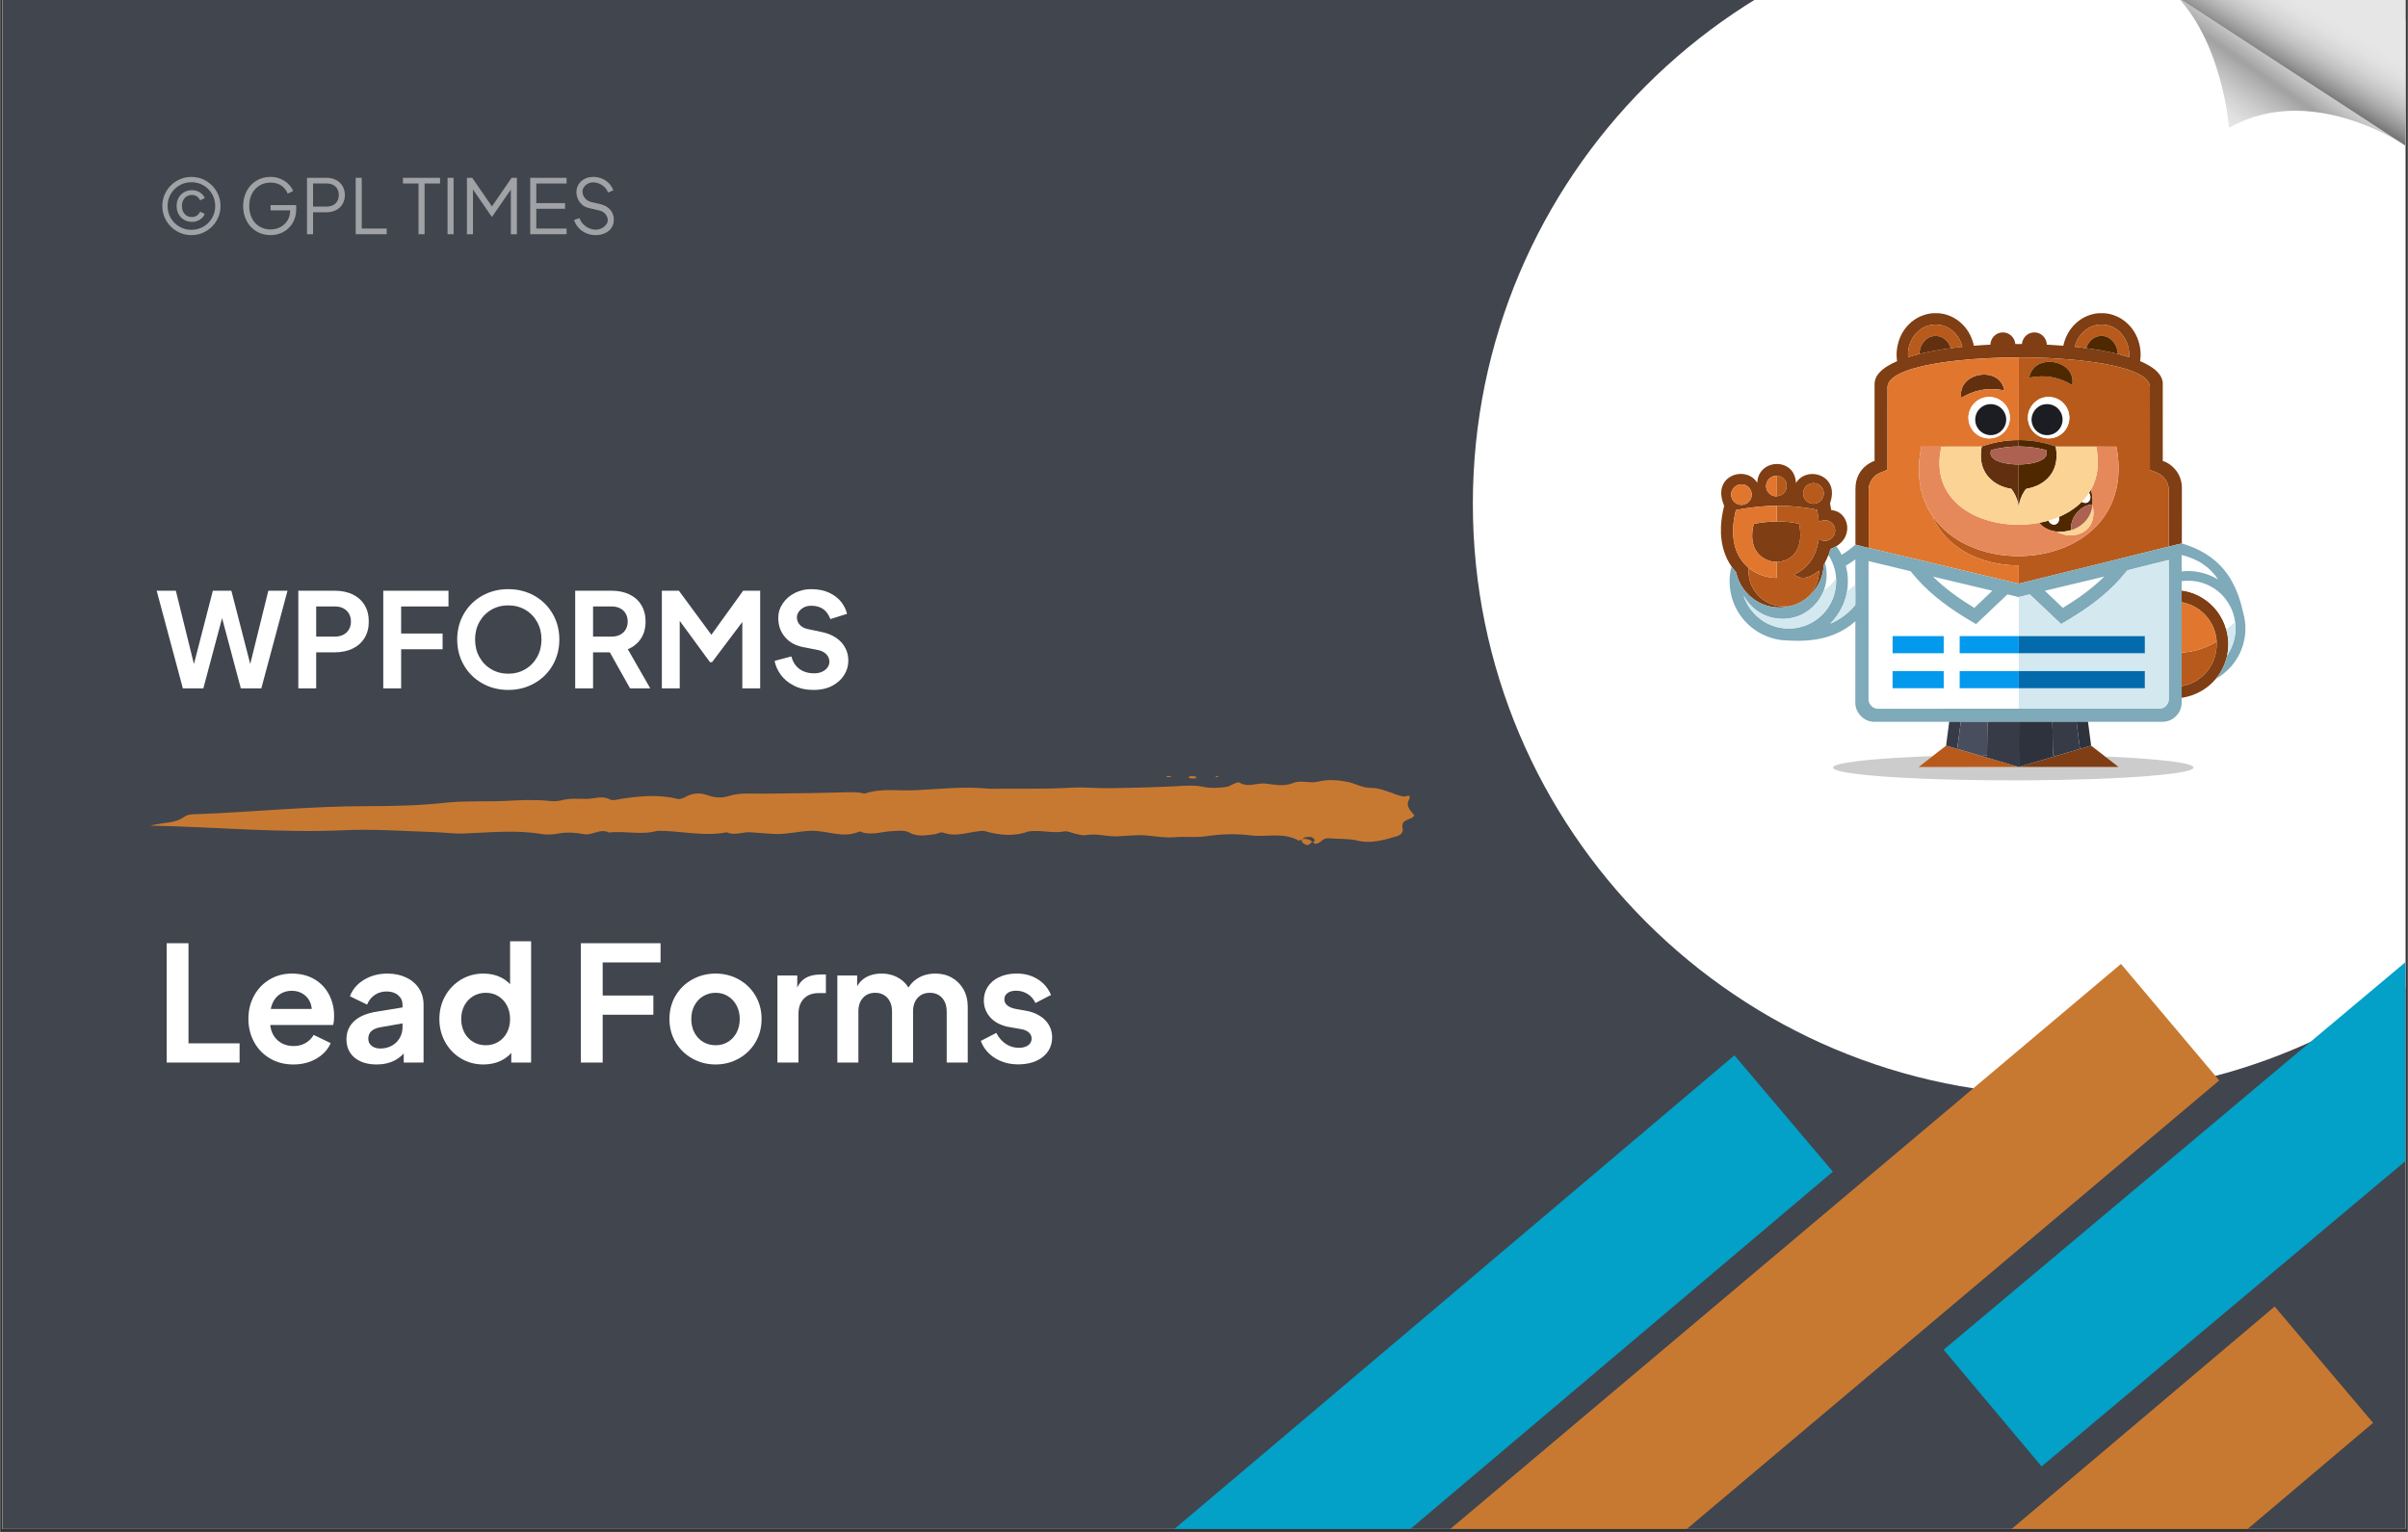 <svg xmlns="http://www.w3.org/2000/svg" xmlns:xlink="http://www.w3.org/1999/xlink" width="1100" zoomAndPan="magnify" viewBox="0 0 824.88 525" height="700" preserveAspectRatio="xMidYMid meet" version="1.0"><rect x="0" y="0" width="824.88" height="525" fill="#333333" stroke="none"/><defs><filter x="0%" y="0%" width="100%" height="100%" id="28dcf13fbb"><feColorMatrix values="0 0 0 0 1 0 0 0 0 1 0 0 0 0 1 0 0 0 1 0" color-interpolation-filters="sRGB"/></filter><g/><clipPath id="a17a07c08a"><path d="M 0.723 0 L 824.035 0 L 824.035 524 L 0.723 524 Z M 0.723 0 " clip-rule="nonzero"/></clipPath><clipPath id="cda2d39d38"><path d="M 228 361 L 628 361 L 628 524 L 228 524 Z M 228 361 " clip-rule="nonzero"/></clipPath><clipPath id="b16cd7eb5b"><path d="M 594.172 361.672 L 629.367 403.273 L 261.883 714.156 L 226.691 672.555 Z M 594.172 361.672 " clip-rule="nonzero"/></clipPath><clipPath id="034223b89d"><path d="M 594.172 361.672 L 628.445 402.184 L 262.375 711.871 L 228.102 671.359 Z M 594.172 361.672 " clip-rule="nonzero"/></clipPath><clipPath id="a1e59f4d7c"><path d="M 504.551 0 L 824.035 0 L 824.035 375.375 L 504.551 375.375 Z M 504.551 0 " clip-rule="nonzero"/></clipPath><clipPath id="958c64b60d"><path d="M 707.27 -30.066 C 595.309 -30.066 504.551 60.695 504.551 172.652 C 504.551 284.613 595.309 375.375 707.27 375.375 C 819.227 375.375 909.988 284.613 909.988 172.652 C 909.988 60.695 819.227 -30.066 707.27 -30.066 " clip-rule="nonzero"/></clipPath><clipPath id="68394cb9e5"><path d="M 496 330 L 761 330 L 761 524 L 496 524 Z M 496 330 " clip-rule="nonzero"/></clipPath><clipPath id="bb196c3ecc"><path d="M 726.609 330.336 L 761.723 372.004 L 530.812 566.605 L 495.695 524.938 Z M 726.609 330.336 " clip-rule="nonzero"/></clipPath><clipPath id="5ac85f66a4"><path d="M 726.609 330.336 L 760.805 370.914 L 530.289 565.18 L 496.09 524.602 Z M 726.609 330.336 " clip-rule="nonzero"/></clipPath><clipPath id="bc84716e80"><path d="M 746.305 0 L 824.035 0 L 824.035 50 L 746.305 50 Z M 746.305 0 " clip-rule="nonzero"/></clipPath><clipPath id="0e02aa151a"><path d="M 746.305 0 L 823 0 L 823 49.43 L 746.305 49.43 Z M 746.305 0 " clip-rule="nonzero"/></clipPath><clipPath id="6b2e087703"><path d="M 822.973 49.199 C 818.77 46.559 803.695 37.934 786.34 37.934 C 778.973 37.934 771.195 39.484 763.66 43.707 C 763.66 43.707 761.574 15.93 746.281 -0.734 L 822.973 49.199 " clip-rule="nonzero"/></clipPath><clipPath id="156a48fe23"><path d="M 822.973 49.199 C 818.77 46.559 803.695 37.934 786.34 37.934 C 778.973 37.934 771.195 39.484 763.66 43.707 C 763.66 43.707 761.574 15.93 746.281 -0.734 L 822.973 49.199 " clip-rule="nonzero"/></clipPath><clipPath id="51c7577d23"><path d="M 771.512 -36.73 L 846.461 15.691 L 797.742 85.191 L 722.797 32.77 Z M 771.512 -36.73 " clip-rule="nonzero"/></clipPath><linearGradient x1="-1.061" gradientTransform="matrix(-19.449, 27.746, 27.775, 19.428, 788.58, 19.811)" y1="0" x2="1.426" gradientUnits="userSpaceOnUse" y2="0" id="e2e7b9975b"><stop stop-opacity="1" stop-color="rgb(90.199%, 90.199%, 90.199%)" offset="0"/><stop stop-opacity="1" stop-color="rgb(90.199%, 90.199%, 90.199%)" offset="0.25"/><stop stop-opacity="1" stop-color="rgb(90.199%, 90.199%, 90.199%)" offset="0.375"/><stop stop-opacity="1" stop-color="rgb(90.199%, 90.199%, 90.199%)" offset="0.406"/><stop stop-opacity="1" stop-color="rgb(90.199%, 90.199%, 90.199%)" offset="0.422"/><stop stop-opacity="1" stop-color="rgb(90.03%, 90.03%, 90.03%)" offset="0.43"/><stop stop-opacity="1" stop-color="rgb(89.223%, 89.223%, 89.223%)" offset="0.434"/><stop stop-opacity="1" stop-color="rgb(88.585%, 88.585%, 88.585%)" offset="0.438"/><stop stop-opacity="1" stop-color="rgb(88.051%, 88.051%, 88.051%)" offset="0.441"/><stop stop-opacity="1" stop-color="rgb(87.518%, 87.518%, 87.518%)" offset="0.445"/><stop stop-opacity="1" stop-color="rgb(86.743%, 86.743%, 86.743%)" offset="0.449"/><stop stop-opacity="1" stop-color="rgb(85.97%, 85.97%, 85.97%)" offset="0.453"/><stop stop-opacity="1" stop-color="rgb(85.364%, 85.364%, 85.364%)" offset="0.457"/><stop stop-opacity="1" stop-color="rgb(84.758%, 84.758%, 84.758%)" offset="0.461"/><stop stop-opacity="1" stop-color="rgb(84.055%, 84.055%, 84.055%)" offset="0.465"/><stop stop-opacity="1" stop-color="rgb(83.351%, 83.351%, 83.351%)" offset="0.469"/><stop stop-opacity="1" stop-color="rgb(82.68%, 82.68%, 82.68%)" offset="0.473"/><stop stop-opacity="1" stop-color="rgb(82.01%, 82.01%, 82.01%)" offset="0.477"/><stop stop-opacity="1" stop-color="rgb(81.238%, 81.238%, 81.238%)" offset="0.48"/><stop stop-opacity="1" stop-color="rgb(80.466%, 80.466%, 80.466%)" offset="0.484"/><stop stop-opacity="1" stop-color="rgb(79.718%, 79.718%, 79.718%)" offset="0.488"/><stop stop-opacity="1" stop-color="rgb(78.972%, 78.972%, 78.972%)" offset="0.492"/><stop stop-opacity="1" stop-color="rgb(78.326%, 78.326%, 78.326%)" offset="0.496"/><stop stop-opacity="1" stop-color="rgb(77.681%, 77.681%, 77.681%)" offset="0.5"/><stop stop-opacity="1" stop-color="rgb(76.996%, 76.996%, 76.996%)" offset="0.504"/><stop stop-opacity="1" stop-color="rgb(76.312%, 76.312%, 76.312%)" offset="0.508"/><stop stop-opacity="1" stop-color="rgb(75.671%, 75.671%, 75.671%)" offset="0.512"/><stop stop-opacity="1" stop-color="rgb(75.031%, 75.031%, 75.031%)" offset="0.516"/><stop stop-opacity="1" stop-color="rgb(74.22%, 74.22%, 74.22%)" offset="0.52"/><stop stop-opacity="1" stop-color="rgb(73.41%, 73.41%, 73.41%)" offset="0.523"/><stop stop-opacity="1" stop-color="rgb(72.675%, 72.675%, 72.675%)" offset="0.527"/><stop stop-opacity="1" stop-color="rgb(71.939%, 71.939%, 71.939%)" offset="0.531"/><stop stop-opacity="1" stop-color="rgb(71.173%, 71.173%, 71.173%)" offset="0.535"/><stop stop-opacity="1" stop-color="rgb(70.407%, 70.407%, 70.407%)" offset="0.539"/><stop stop-opacity="1" stop-color="rgb(69.768%, 69.768%, 69.768%)" offset="0.543"/><stop stop-opacity="1" stop-color="rgb(69.128%, 69.128%, 69.128%)" offset="0.547"/><stop stop-opacity="1" stop-color="rgb(68.448%, 68.448%, 68.448%)" offset="0.551"/><stop stop-opacity="1" stop-color="rgb(67.767%, 67.767%, 67.767%)" offset="0.555"/><stop stop-opacity="1" stop-color="rgb(66.936%, 66.936%, 66.936%)" offset="0.559"/><stop stop-opacity="1" stop-color="rgb(66.106%, 66.106%, 66.106%)" offset="0.562"/><stop stop-opacity="1" stop-color="rgb(65.305%, 65.305%, 65.305%)" offset="0.566"/><stop stop-opacity="1" stop-color="rgb(64.503%, 64.503%, 64.503%)" offset="0.57"/><stop stop-opacity="1" stop-color="rgb(64.137%, 64.137%, 64.137%)" offset="0.574"/><stop stop-opacity="1" stop-color="rgb(63.773%, 63.773%, 63.773%)" offset="0.578"/><stop stop-opacity="1" stop-color="rgb(64.085%, 64.085%, 64.085%)" offset="0.582"/><stop stop-opacity="1" stop-color="rgb(64.398%, 64.398%, 64.398%)" offset="0.586"/><stop stop-opacity="1" stop-color="rgb(65.06%, 65.06%, 65.06%)" offset="0.59"/><stop stop-opacity="1" stop-color="rgb(65.724%, 65.724%, 65.724%)" offset="0.594"/><stop stop-opacity="1" stop-color="rgb(66.345%, 66.345%, 66.345%)" offset="0.598"/><stop stop-opacity="1" stop-color="rgb(66.966%, 66.966%, 66.966%)" offset="0.602"/><stop stop-opacity="1" stop-color="rgb(67.474%, 67.474%, 67.474%)" offset="0.605"/><stop stop-opacity="1" stop-color="rgb(67.982%, 67.982%, 67.982%)" offset="0.609"/><stop stop-opacity="1" stop-color="rgb(68.542%, 68.542%, 68.542%)" offset="0.613"/><stop stop-opacity="1" stop-color="rgb(69.102%, 69.102%, 69.102%)" offset="0.617"/><stop stop-opacity="1" stop-color="rgb(69.763%, 69.763%, 69.763%)" offset="0.621"/><stop stop-opacity="1" stop-color="rgb(70.425%, 70.425%, 70.425%)" offset="0.625"/><stop stop-opacity="1" stop-color="rgb(70.813%, 70.813%, 70.813%)" offset="0.629"/><stop stop-opacity="1" stop-color="rgb(71.202%, 71.202%, 71.202%)" offset="0.633"/><stop stop-opacity="1" stop-color="rgb(71.767%, 71.767%, 71.767%)" offset="0.637"/><stop stop-opacity="1" stop-color="rgb(72.333%, 72.333%, 72.333%)" offset="0.641"/><stop stop-opacity="1" stop-color="rgb(72.943%, 72.943%, 72.943%)" offset="0.645"/><stop stop-opacity="1" stop-color="rgb(73.553%, 73.553%, 73.553%)" offset="0.648"/><stop stop-opacity="1" stop-color="rgb(73.941%, 73.941%, 73.941%)" offset="0.652"/><stop stop-opacity="1" stop-color="rgb(74.329%, 74.329%, 74.329%)" offset="0.656"/><stop stop-opacity="1" stop-color="rgb(74.818%, 74.818%, 74.818%)" offset="0.66"/><stop stop-opacity="1" stop-color="rgb(75.308%, 75.308%, 75.308%)" offset="0.664"/><stop stop-opacity="1" stop-color="rgb(75.793%, 75.793%, 75.793%)" offset="0.668"/><stop stop-opacity="1" stop-color="rgb(76.279%, 76.279%, 76.279%)" offset="0.672"/><stop stop-opacity="1" stop-color="rgb(76.846%, 76.846%, 76.846%)" offset="0.676"/><stop stop-opacity="1" stop-color="rgb(77.415%, 77.415%, 77.415%)" offset="0.68"/><stop stop-opacity="1" stop-color="rgb(77.794%, 77.794%, 77.794%)" offset="0.684"/><stop stop-opacity="1" stop-color="rgb(78.174%, 78.174%, 78.174%)" offset="0.688"/><stop stop-opacity="1" stop-color="rgb(78.589%, 78.589%, 78.589%)" offset="0.691"/><stop stop-opacity="1" stop-color="rgb(79.005%, 79.005%, 79.005%)" offset="0.695"/><stop stop-opacity="1" stop-color="rgb(79.593%, 79.593%, 79.593%)" offset="0.699"/><stop stop-opacity="1" stop-color="rgb(80.182%, 80.182%, 80.182%)" offset="0.703"/><stop stop-opacity="1" stop-color="rgb(80.569%, 80.569%, 80.569%)" offset="0.707"/><stop stop-opacity="1" stop-color="rgb(80.957%, 80.957%, 80.957%)" offset="0.711"/><stop stop-opacity="1" stop-color="rgb(81.345%, 81.345%, 81.345%)" offset="0.715"/><stop stop-opacity="1" stop-color="rgb(81.732%, 81.732%, 81.732%)" offset="0.719"/><stop stop-opacity="1" stop-color="rgb(82.12%, 82.12%, 82.12%)" offset="0.723"/><stop stop-opacity="1" stop-color="rgb(82.509%, 82.509%, 82.509%)" offset="0.727"/><stop stop-opacity="1" stop-color="rgb(83.096%, 83.096%, 83.096%)" offset="0.73"/><stop stop-opacity="1" stop-color="rgb(83.684%, 83.684%, 83.684%)" offset="0.734"/><stop stop-opacity="1" stop-color="rgb(83.99%, 83.99%, 83.99%)" offset="0.738"/><stop stop-opacity="1" stop-color="rgb(84.299%, 84.299%, 84.299%)" offset="0.742"/><stop stop-opacity="1" stop-color="rgb(84.566%, 84.566%, 84.566%)" offset="0.746"/><stop stop-opacity="1" stop-color="rgb(84.834%, 84.834%, 84.834%)" offset="0.75"/><stop stop-opacity="1" stop-color="rgb(85.222%, 85.222%, 85.222%)" offset="0.754"/><stop stop-opacity="1" stop-color="rgb(85.611%, 85.611%, 85.611%)" offset="0.758"/><stop stop-opacity="1" stop-color="rgb(85.999%, 85.999%, 85.999%)" offset="0.762"/><stop stop-opacity="1" stop-color="rgb(86.386%, 86.386%, 86.386%)" offset="0.766"/><stop stop-opacity="1" stop-color="rgb(86.824%, 86.824%, 86.824%)" offset="0.77"/><stop stop-opacity="1" stop-color="rgb(87.262%, 87.262%, 87.262%)" offset="0.773"/><stop stop-opacity="1" stop-color="rgb(87.531%, 87.531%, 87.531%)" offset="0.777"/><stop stop-opacity="1" stop-color="rgb(87.799%, 87.799%, 87.799%)" offset="0.781"/><stop stop-opacity="1" stop-color="rgb(87.999%, 87.999%, 87.999%)" offset="0.785"/><stop stop-opacity="1" stop-color="rgb(88.199%, 88.199%, 88.199%)" offset="0.789"/><stop stop-opacity="1" stop-color="rgb(88.287%, 88.287%, 88.287%)" offset="0.797"/><stop stop-opacity="1" stop-color="rgb(88.889%, 88.889%, 88.889%)" offset="0.801"/><stop stop-opacity="1" stop-color="rgb(89.4%, 89.4%, 89.4%)" offset="0.805"/><stop stop-opacity="1" stop-color="rgb(89.6%, 89.6%, 89.6%)" offset="0.809"/><stop stop-opacity="1" stop-color="rgb(89.799%, 89.799%, 89.799%)" offset="0.812"/><stop stop-opacity="1" stop-color="rgb(89.999%, 89.999%, 89.999%)" offset="0.816"/><stop stop-opacity="1" stop-color="rgb(90.199%, 90.199%, 90.199%)" offset="0.82"/><stop stop-opacity="1" stop-color="rgb(90.199%, 90.199%, 90.199%)" offset="0.828"/><stop stop-opacity="1" stop-color="rgb(90.199%, 90.199%, 90.199%)" offset="0.844"/><stop stop-opacity="1" stop-color="rgb(90.199%, 90.199%, 90.199%)" offset="0.875"/><stop stop-opacity="1" stop-color="rgb(90.199%, 90.199%, 90.199%)" offset="1"/></linearGradient><clipPath id="84067db74d"><path d="M 746.305 0 L 824.035 0 L 824.035 50 L 746.305 50 Z M 746.305 0 " clip-rule="nonzero"/></clipPath><clipPath id="03c4458c78"><path d="M 746.305 0 L 824.035 0 L 824.035 50 L 746.305 50 Z M 746.305 0 " clip-rule="nonzero"/></clipPath><clipPath id="e57c9efd7c"><path d="M 824.137 49.957 L 746.281 -0.734 L 824.137 -0.734 L 824.137 49.957 " clip-rule="nonzero"/></clipPath><clipPath id="c6130e998b"><path d="M 824.137 49.957 L 746.281 -0.734 L 824.137 -0.734 L 824.137 49.957 " clip-rule="nonzero"/></clipPath><clipPath id="0903e746cb"><path d="M 766.934 -35.066 L 846.539 12.715 L 803.484 84.293 L 723.879 36.512 Z M 766.934 -35.066 " clip-rule="nonzero"/></clipPath><linearGradient x1="0.016" gradientTransform="matrix(-22.403, 37.245, 37.285, 22.379, 806.747, -11.203)" y1="0" x2="1.922" gradientUnits="userSpaceOnUse" y2="0" id="25c152d687"><stop stop-opacity="1" stop-color="rgb(90.199%, 90.199%, 90.199%)" offset="0"/><stop stop-opacity="1" stop-color="rgb(90.199%, 90.199%, 90.199%)" offset="0.125"/><stop stop-opacity="1" stop-color="rgb(90.199%, 90.199%, 90.199%)" offset="0.188"/><stop stop-opacity="1" stop-color="rgb(90.199%, 90.199%, 90.199%)" offset="0.219"/><stop stop-opacity="1" stop-color="rgb(90.199%, 90.199%, 90.199%)" offset="0.227"/><stop stop-opacity="1" stop-color="rgb(89.999%, 89.999%, 89.999%)" offset="0.23"/><stop stop-opacity="1" stop-color="rgb(89.799%, 89.799%, 89.799%)" offset="0.234"/><stop stop-opacity="1" stop-color="rgb(89.639%, 89.639%, 89.639%)" offset="0.25"/><stop stop-opacity="1" stop-color="rgb(89.24%, 89.24%, 89.24%)" offset="0.254"/><stop stop-opacity="1" stop-color="rgb(89%, 89%, 89%)" offset="0.258"/><stop stop-opacity="1" stop-color="rgb(89%, 89%, 89%)" offset="0.266"/><stop stop-opacity="1" stop-color="rgb(88.834%, 88.834%, 88.834%)" offset="0.273"/><stop stop-opacity="1" stop-color="rgb(88.474%, 88.474%, 88.474%)" offset="0.281"/><stop stop-opacity="1" stop-color="rgb(87.961%, 87.961%, 87.961%)" offset="0.285"/><stop stop-opacity="1" stop-color="rgb(87.64%, 87.64%, 87.64%)" offset="0.289"/><stop stop-opacity="1" stop-color="rgb(87.369%, 87.369%, 87.369%)" offset="0.293"/><stop stop-opacity="1" stop-color="rgb(87.099%, 87.099%, 87.099%)" offset="0.297"/><stop stop-opacity="1" stop-color="rgb(86.818%, 86.818%, 86.818%)" offset="0.301"/><stop stop-opacity="1" stop-color="rgb(86.539%, 86.539%, 86.539%)" offset="0.305"/><stop stop-opacity="1" stop-color="rgb(86.101%, 86.101%, 86.101%)" offset="0.309"/><stop stop-opacity="1" stop-color="rgb(85.663%, 85.663%, 85.663%)" offset="0.312"/><stop stop-opacity="1" stop-color="rgb(85.275%, 85.275%, 85.275%)" offset="0.316"/><stop stop-opacity="1" stop-color="rgb(84.889%, 84.889%, 84.889%)" offset="0.32"/><stop stop-opacity="1" stop-color="rgb(84.793%, 84.793%, 84.793%)" offset="0.328"/><stop stop-opacity="1" stop-color="rgb(84.138%, 84.138%, 84.138%)" offset="0.332"/><stop stop-opacity="1" stop-color="rgb(83.578%, 83.578%, 83.578%)" offset="0.336"/><stop stop-opacity="1" stop-color="rgb(83.089%, 83.089%, 83.089%)" offset="0.34"/><stop stop-opacity="1" stop-color="rgb(82.599%, 82.599%, 82.599%)" offset="0.344"/><stop stop-opacity="1" stop-color="rgb(82.089%, 82.089%, 82.089%)" offset="0.348"/><stop stop-opacity="1" stop-color="rgb(81.58%, 81.58%, 81.58%)" offset="0.352"/><stop stop-opacity="1" stop-color="rgb(81.097%, 81.097%, 81.097%)" offset="0.355"/><stop stop-opacity="1" stop-color="rgb(80.615%, 80.615%, 80.615%)" offset="0.359"/><stop stop-opacity="1" stop-color="rgb(79.948%, 79.948%, 79.948%)" offset="0.363"/><stop stop-opacity="1" stop-color="rgb(79.282%, 79.282%, 79.282%)" offset="0.367"/><stop stop-opacity="1" stop-color="rgb(78.773%, 78.773%, 78.773%)" offset="0.371"/><stop stop-opacity="1" stop-color="rgb(78.265%, 78.265%, 78.265%)" offset="0.375"/><stop stop-opacity="1" stop-color="rgb(77.728%, 77.728%, 77.728%)" offset="0.379"/><stop stop-opacity="1" stop-color="rgb(77.191%, 77.191%, 77.191%)" offset="0.383"/><stop stop-opacity="1" stop-color="rgb(76.534%, 76.534%, 76.534%)" offset="0.387"/><stop stop-opacity="1" stop-color="rgb(75.877%, 75.877%, 75.877%)" offset="0.391"/><stop stop-opacity="1" stop-color="rgb(75.108%, 75.108%, 75.108%)" offset="0.395"/><stop stop-opacity="1" stop-color="rgb(74.341%, 74.341%, 74.341%)" offset="0.398"/><stop stop-opacity="1" stop-color="rgb(73.688%, 73.688%, 73.688%)" offset="0.402"/><stop stop-opacity="1" stop-color="rgb(73.035%, 73.035%, 73.035%)" offset="0.406"/><stop stop-opacity="1" stop-color="rgb(72.11%, 72.11%, 72.11%)" offset="0.41"/><stop stop-opacity="1" stop-color="rgb(71.185%, 71.185%, 71.185%)" offset="0.414"/><stop stop-opacity="1" stop-color="rgb(70.41%, 70.41%, 70.41%)" offset="0.418"/><stop stop-opacity="1" stop-color="rgb(69.635%, 69.635%, 69.635%)" offset="0.422"/><stop stop-opacity="1" stop-color="rgb(68.839%, 68.839%, 68.839%)" offset="0.426"/><stop stop-opacity="1" stop-color="rgb(68.044%, 68.044%, 68.044%)" offset="0.43"/><stop stop-opacity="1" stop-color="rgb(67.039%, 67.039%, 67.039%)" offset="0.434"/><stop stop-opacity="1" stop-color="rgb(66.037%, 66.037%, 66.037%)" offset="0.438"/><stop stop-opacity="1" stop-color="rgb(65.208%, 65.208%, 65.208%)" offset="0.441"/><stop stop-opacity="1" stop-color="rgb(64.381%, 64.381%, 64.381%)" offset="0.445"/><stop stop-opacity="1" stop-color="rgb(63.309%, 63.309%, 63.309%)" offset="0.449"/><stop stop-opacity="1" stop-color="rgb(62.238%, 62.238%, 62.238%)" offset="0.453"/><stop stop-opacity="1" stop-color="rgb(61.435%, 61.435%, 61.435%)" offset="0.457"/><stop stop-opacity="1" stop-color="rgb(60.632%, 60.632%, 60.632%)" offset="0.461"/><stop stop-opacity="1" stop-color="rgb(59.474%, 59.474%, 59.474%)" offset="0.465"/><stop stop-opacity="1" stop-color="rgb(58.316%, 58.316%, 58.316%)" offset="0.469"/><stop stop-opacity="1" stop-color="rgb(57.303%, 57.303%, 57.303%)" offset="0.473"/><stop stop-opacity="1" stop-color="rgb(56.29%, 56.29%, 56.29%)" offset="0.477"/><stop stop-opacity="1" stop-color="rgb(55.275%, 55.275%, 55.275%)" offset="0.48"/><stop stop-opacity="1" stop-color="rgb(54.26%, 54.26%, 54.26%)" offset="0.484"/><stop stop-opacity="1" stop-color="rgb(52.948%, 52.948%, 52.948%)" offset="0.488"/><stop stop-opacity="1" stop-color="rgb(51.637%, 51.637%, 51.637%)" offset="0.492"/><stop stop-opacity="1" stop-color="rgb(50.488%, 50.488%, 50.488%)" offset="0.496"/><stop stop-opacity="1" stop-color="rgb(49.341%, 49.341%, 49.341%)" offset="0.5"/><stop stop-opacity="1" stop-color="rgb(48.212%, 48.212%, 48.212%)" offset="0.504"/><stop stop-opacity="1" stop-color="rgb(47.084%, 47.084%, 47.084%)" offset="0.508"/><stop stop-opacity="1" stop-color="rgb(46.291%, 46.291%, 46.291%)" offset="0.512"/><stop stop-opacity="1" stop-color="rgb(45.499%, 45.499%, 45.499%)" offset="0.516"/><stop stop-opacity="1" stop-color="rgb(45.299%, 45.299%, 45.299%)" offset="0.52"/><stop stop-opacity="1" stop-color="rgb(45.099%, 45.099%, 45.099%)" offset="0.523"/><stop stop-opacity="1" stop-color="rgb(45.099%, 45.099%, 45.099%)" offset="0.531"/><stop stop-opacity="1" stop-color="rgb(45.099%, 45.099%, 45.099%)" offset="0.562"/><stop stop-opacity="1" stop-color="rgb(45.099%, 45.099%, 45.099%)" offset="0.625"/><stop stop-opacity="1" stop-color="rgb(45.099%, 45.099%, 45.099%)" offset="0.75"/><stop stop-opacity="1" stop-color="rgb(45.099%, 45.099%, 45.099%)" offset="1"/></linearGradient><clipPath id="cb4b2c43f0"><path d="M 665 154 L 824.035 154 L 824.035 503 L 665 503 Z M 665 154 " clip-rule="nonzero"/></clipPath><clipPath id="8b628c8dfe"><path d="M 1032.762 154.543 L 1067.797 196.281 L 699.129 505.762 L 664.094 464.023 Z M 1032.762 154.543 " clip-rule="nonzero"/></clipPath><clipPath id="b56b2fff0a"><path d="M 1032.762 154.543 L 1066.879 195.188 L 699.629 503.477 L 665.512 462.836 Z M 1032.762 154.543 " clip-rule="nonzero"/></clipPath><clipPath id="bd300dbf14"><path d="M 413 447 L 813 447 L 813 524 L 413 524 Z M 413 447 " clip-rule="nonzero"/></clipPath><clipPath id="7b0c64b43d"><path d="M 779.254 447.758 L 814.449 489.359 L 446.965 800.242 L 411.77 758.641 Z M 779.254 447.758 " clip-rule="nonzero"/></clipPath><clipPath id="58e93870b3"><path d="M 779.254 447.758 L 813.527 488.27 L 447.457 797.957 L 413.184 757.445 Z M 779.254 447.758 " clip-rule="nonzero"/></clipPath><clipPath id="a5ea5f6d61"><path d="M 445 287 L 450 287 L 450 289.895 L 445 289.895 Z M 445 287 " clip-rule="nonzero"/></clipPath><clipPath id="f5de96496c"><path d="M 51 267 L 485 267 L 485 289.895 L 51 289.895 Z M 51 267 " clip-rule="nonzero"/></clipPath><clipPath id="26a6af3afd"><path d="M 416 265.941 L 418 265.941 L 418 267 L 416 267 Z M 416 265.941 " clip-rule="nonzero"/></clipPath><clipPath id="3e9d398706"><path d="M 399 265.941 L 402 265.941 L 402 267 L 399 267 Z M 399 265.941 " clip-rule="nonzero"/></clipPath><mask id="36c22223cb"><g filter="url(#28dcf13fbb)"><rect x="-82.488" width="989.856" fill="#000000" y="-52.5" height="630" fill-opacity="0.498"/></g></mask><clipPath id="cee127368f"><rect x="0" width="160" y="0" height="34"/></clipPath><clipPath id="c67de30e11"><path d="M 635 107.324 L 748 107.324 L 748 188 L 635 188 Z M 635 107.324 " clip-rule="nonzero"/></clipPath><clipPath id="1f8090fd8b"><path d="M 589.559 159 L 633 159 L 633 209 L 589.559 209 Z M 589.559 159 " clip-rule="nonzero"/></clipPath><clipPath id="ec7a60bfdf"><path d="M 592 186 L 769.215 186 L 769.215 248 L 592 248 Z M 592 186 " clip-rule="nonzero"/></clipPath><clipPath id="d6a93eb130"><path d="M 627 259 L 752 259 L 752 267.52 L 627 267.52 Z M 627 259 " clip-rule="nonzero"/></clipPath></defs><g clip-path="url(#a17a07c08a)"><path fill="#ffffff" d="M 0.723 0 L 824.156 0 L 824.156 524 L 0.723 524 Z M 0.723 0 " fill-opacity="1" fill-rule="nonzero"/><path fill="#ffffff" d="M 0.723 0 L 824.156 0 L 824.156 524 L 0.723 524 Z M 0.723 0 " fill-opacity="1" fill-rule="nonzero"/><path fill="#41454d" d="M 0.723 -1.453 L 845.676 -1.453 L 845.676 531.555 L 0.723 531.555 Z M 0.723 -1.453 " fill-opacity="1" fill-rule="nonzero"/></g><g clip-path="url(#cda2d39d38)"><g clip-path="url(#b16cd7eb5b)"><g clip-path="url(#034223b89d)"><path fill="#03a0c7" d="M 594.172 361.672 L 627.902 401.539 L 262.152 710.957 L 228.422 671.086 Z M 594.172 361.672 " fill-opacity="1" fill-rule="nonzero"/></g></g></g><g clip-path="url(#a1e59f4d7c)"><g clip-path="url(#958c64b60d)"><path fill="#ffffff" d="M 504.551 -30.066 L 909.988 -30.066 L 909.988 375.375 L 504.551 375.375 Z M 504.551 -30.066 " fill-opacity="1" fill-rule="nonzero"/></g></g><g clip-path="url(#68394cb9e5)"><g clip-path="url(#bb196c3ecc)"><g clip-path="url(#5ac85f66a4)"><path fill="#c87931" d="M 726.609 330.336 L 760.262 370.27 L 529.348 564.867 L 495.695 524.938 Z M 726.609 330.336 " fill-opacity="1" fill-rule="nonzero"/></g></g></g><g clip-path="url(#bc84716e80)"><path fill="#e6e6e6" d="M 824.137 49.957 C 824.137 49.957 792.16 27.738 763.66 43.707 C 763.66 43.707 761.574 15.93 746.281 -0.734 C 746.281 -0.734 808.148 24.957 824.137 49.957 " fill-opacity="1" fill-rule="nonzero"/></g><g clip-path="url(#0e02aa151a)"><g clip-path="url(#6b2e087703)"><g clip-path="url(#156a48fe23)"><g clip-path="url(#51c7577d23)"><path fill="url(#e2e7b9975b)" d="M 771.527 -35.984 L 846.113 16.188 L 797.75 85.18 L 723.164 33.012 Z M 771.527 -35.984 " fill-rule="nonzero"/></g></g></g></g><g clip-path="url(#84067db74d)"><path fill="#e6e6e6" d="M 824.137 49.957 L 824.137 -0.734 L 746.281 -0.734 L 824.137 49.957 " fill-opacity="1" fill-rule="nonzero"/></g><g clip-path="url(#03c4458c78)"><g clip-path="url(#e57c9efd7c)"><g clip-path="url(#c6130e998b)"><g clip-path="url(#0903e746cb)"><path fill="url(#25c152d687)" d="M 766.926 -34.281 L 846.113 13.254 L 803.418 84.238 L 724.227 36.707 Z M 766.926 -34.281 " fill-rule="nonzero"/></g></g></g></g><g clip-path="url(#cb4b2c43f0)"><g clip-path="url(#8b628c8dfe)"><g clip-path="url(#b56b2fff0a)"><path fill="#03a0c7" d="M 1032.762 154.543 L 1066.336 194.543 L 699.41 502.562 L 665.836 462.562 Z M 1032.762 154.543 " fill-opacity="1" fill-rule="nonzero"/></g></g></g><g clip-path="url(#bd300dbf14)"><g clip-path="url(#7b0c64b43d)"><g clip-path="url(#58e93870b3)"><path fill="#c87931" d="M 779.254 447.758 L 812.98 487.625 L 447.23 797.043 L 413.504 757.172 Z M 779.254 447.758 " fill-opacity="1" fill-rule="nonzero"/></g></g></g><g clip-path="url(#a5ea5f6d61)"><path fill="#c87931" d="M 446.027 287.609 C 445.828 287.906 445.828 288.305 446.227 288.801 C 446.527 289.098 446.926 289.297 447.328 289.496 C 448.328 289.895 448.727 289.098 449.227 288.703 C 449.324 288.602 449.527 288.504 449.625 288.504 C 448.527 287.609 447.328 287.309 446.027 287.609 Z M 446.027 287.609 " fill-opacity="1" fill-rule="nonzero"/></g><g clip-path="url(#f5de96496c)"><path fill="#c87931" d="M 482.711 273.992 C 483.113 273.195 483.012 272.402 481.91 272.797 C 480.613 273.195 479.613 272.699 478.312 272.301 C 475.516 271.309 472.516 270.016 469.617 270.016 C 466.52 270.016 464.219 268.426 461.52 267.93 C 458.32 267.332 454.824 267.035 451.824 267.828 C 448.727 268.625 445.629 267.23 443.027 268.324 C 439.73 269.719 436.43 268.824 433.332 268.523 C 430.434 268.227 427.637 270.016 424.637 268.227 C 423.738 267.629 421.539 269.52 419.938 269.719 C 417.441 270.016 414.84 270.215 412.441 269.719 C 409.441 269.02 406.543 269.219 403.445 269.418 C 395.648 269.816 387.852 270.016 380.055 270.113 C 375.859 270.215 371.758 269.719 367.562 269.914 C 357.965 270.512 348.371 270.215 338.875 270.312 C 330.477 269.418 322.082 270.414 313.684 270.809 C 307.785 271.109 301.891 270.016 296.094 272.004 C 294.094 271.406 292.195 271.508 290.094 271.508 C 280.598 271.805 271.004 271.902 261.508 272.004 C 257.508 272.004 253.512 271.605 249.613 272.797 C 247.215 273.594 244.715 273.395 242.215 272.5 C 239.516 271.508 236.816 271.805 234.32 273.395 C 233.617 273.594 232.82 273.992 232.121 273.793 C 225.621 272.203 219.125 272.797 212.629 273.793 C 211.43 273.992 209.828 274.488 208.93 273.992 C 206.129 272.5 203.531 273.793 200.934 273.793 C 198.133 273.793 195.434 273.492 192.637 274.191 C 191.238 274.586 189.637 274.688 188.137 274.488 C 183.141 273.992 178.145 274.191 173.145 274.488 C 166.348 274.785 159.551 274.387 152.754 275.086 C 143.758 276.078 134.66 276.277 125.664 276.277 C 106.773 276.277 87.98 278.164 69.09 278.961 C 67.09 279.059 64.59 278.859 63.191 279.855 C 59.992 282.242 56.297 281.742 51.398 282.938 C 74.586 283.434 96.078 285.52 117.77 284.527 C 127.766 284.031 137.859 284.824 147.855 285.125 C 151.652 285.223 155.453 285.82 159.152 285.621 C 167.945 285.32 176.645 284.328 185.441 285.82 C 187.34 286.117 189.539 286.02 191.438 285.621 C 194.234 285.125 197.035 285.32 199.734 285.82 C 202.832 286.516 205.531 283.73 208.629 285.32 C 214.129 284.625 219.625 286.316 225.121 284.727 C 233.02 284.625 240.914 286.812 248.914 285.223 C 251.609 286.516 254.41 285.023 257.008 285.223 C 259.906 285.422 262.805 285.719 265.805 285.82 C 269.902 285.918 273.703 284.824 277.699 284.727 C 283.297 284.527 288.797 287.508 294.492 284.926 C 298.191 286.516 301.891 285.023 305.586 284.824 C 307.586 284.727 309.887 284.426 311.484 285.32 C 314.383 286.914 317.184 286.215 320.082 285.918 C 321.082 285.82 322.18 285.023 322.98 285.32 C 327.777 287.109 332.277 284.824 336.973 284.727 C 342.07 286.215 347.172 286.812 352.367 284.926 C 356.465 284.328 360.562 285.719 364.664 284.926 C 365.762 284.727 367.062 285.422 368.262 285.719 C 369.461 285.918 370.762 286.414 371.961 286.215 C 375.559 285.52 378.957 286.715 382.453 286.613 C 385.852 286.516 389.25 286.02 392.75 286.316 C 395.949 286.613 399.348 287.211 402.348 286.914 C 405.844 286.613 409.441 287.109 412.84 286.613 C 418.141 285.82 423.336 285.621 428.637 286.316 C 434.031 286.914 439.73 285.125 444.93 288.105 C 445.328 287.906 445.727 287.809 446.129 287.707 C 446.227 287.41 446.527 287.211 446.727 287.109 C 447.328 286.812 448.125 286.812 448.828 286.812 C 449.227 286.812 449.727 287.109 450.027 287.41 C 450.727 288.203 450.227 288.402 449.727 288.602 C 449.926 288.801 450.125 288.898 450.324 289.098 C 450.625 289.398 451.824 288.898 452.324 288.504 C 453.324 287.609 454.125 287.109 455.625 287.309 C 458.82 287.609 461.922 287.309 465.121 288.105 C 469.617 289.199 474.016 287.906 478.414 286.613 C 479.711 286.215 480.812 285.32 480.512 283.93 C 479.715 280.453 483.512 281.246 484.512 279.457 C 483.113 277.668 481.414 276.277 482.711 273.992 Z M 242.016 281.445 C 241.715 281.246 241.516 280.949 241.215 280.75 C 241.516 280.949 241.715 281.246 242.016 281.445 Z M 349.57 279.855 C 349.168 280.055 348.77 280.254 348.469 280.453 C 348.77 280.254 349.168 280.055 349.57 279.855 Z M 285.797 280.551 C 286.695 280.453 287.594 280.453 288.594 280.352 C 287.496 280.453 286.695 280.551 285.797 280.551 Z M 269.203 281.246 C 268.902 281.047 268.605 280.75 268.402 280.652 C 268.703 280.75 269.004 281.047 269.203 281.246 Z M 269.203 281.246 " fill-opacity="1" fill-rule="nonzero"/></g><path fill="#c87931" d="M 407.742 266.734 C 408.344 266.836 409.043 266.734 409.742 266.734 C 409.742 266.438 409.742 266.137 409.645 266.137 C 408.945 266.039 408.344 265.941 407.645 266.039 C 407.043 266.141 407.043 266.535 407.742 266.734 Z M 407.742 266.734 " fill-opacity="1" fill-rule="nonzero"/><g clip-path="url(#26a6af3afd)"><path fill="#c87931" d="M 417.441 266.141 C 417.238 266.039 417.039 266.039 416.84 265.941 C 416.641 265.941 416.441 266.039 416.242 266.039 C 416.539 266.141 416.738 266.336 417.039 266.336 C 417.141 266.438 417.238 266.238 417.441 266.141 Z M 417.441 266.141 " fill-opacity="1" fill-rule="nonzero"/></g><g clip-path="url(#3e9d398706)"><path fill="#c87931" d="M 401.348 266.238 C 401.148 266.137 400.945 265.941 400.848 265.941 C 400.445 265.941 399.949 266.039 399.547 266.039 C 399.547 266.141 399.648 266.336 399.648 266.336 C 400.246 266.336 400.746 266.238 401.348 266.238 Z M 401.348 266.238 " fill-opacity="1" fill-rule="nonzero"/></g><g fill="#ffffff" fill-opacity="1"><g transform="translate(53.124, 364.144)"><g><path d="M 3.926 -40.895 L 11.402 -40.895 L 11.402 -6.586 L 28.902 -6.586 L 28.902 0 L 3.926 0 Z M 3.926 -40.895 "/></g></g></g><g fill="#ffffff" fill-opacity="1"><g transform="translate(82.93, 364.144)"><g><path d="M 17.496 0.66 C 14.516 0.66 11.852 -0.031 9.512 -1.406 C 7.168 -2.785 5.352 -4.664 4.055 -7.055 C 2.762 -9.441 2.113 -12.086 2.113 -14.984 C 2.113 -17.902 2.762 -20.547 4.055 -22.91 C 5.352 -25.277 7.133 -27.129 9.402 -28.477 C 11.668 -29.82 14.195 -30.492 16.977 -30.492 C 19.957 -30.492 22.543 -29.848 24.73 -28.559 C 26.914 -27.27 28.586 -25.508 29.746 -23.281 C 30.902 -21.055 31.48 -18.598 31.48 -15.918 C 31.48 -14.676 31.367 -13.66 31.137 -12.871 L 8.082 -12.871 L 8.082 -18.363 L 27.047 -18.363 L 23.633 -15.809 C 23.98 -17.445 23.906 -18.938 23.418 -20.277 C 22.93 -21.617 22.113 -22.672 20.969 -23.438 C 19.824 -24.207 18.496 -24.594 16.977 -24.594 C 15.449 -24.594 14.098 -24.207 12.922 -23.434 C 11.746 -22.66 10.863 -21.547 10.277 -20.09 C 9.691 -18.637 9.465 -16.918 9.594 -14.93 C 9.438 -13.102 9.68 -11.488 10.32 -10.086 C 10.961 -8.688 11.918 -7.598 13.188 -6.82 C 14.461 -6.043 15.922 -5.652 17.578 -5.652 C 19.152 -5.652 20.523 -5.996 21.691 -6.676 C 22.855 -7.359 23.785 -8.289 24.48 -9.469 L 30.301 -6.656 C 29.375 -4.488 27.762 -2.727 25.457 -1.371 C 23.152 -0.02 20.496 0.66 17.496 0.66 Z M 17.496 0.66 "/></g></g></g><g fill="#ffffff" fill-opacity="1"><g transform="translate(116.524, 364.144)"><g><path d="M 12.406 0.66 C 10.328 0.66 8.516 0.309 6.965 -0.391 C 5.414 -1.09 4.219 -2.086 3.375 -3.375 C 2.535 -4.664 2.113 -6.18 2.113 -7.918 C 2.113 -10.434 2.973 -12.508 4.691 -14.141 C 6.414 -15.773 8.996 -16.875 12.445 -17.441 L 22.203 -19.035 L 22.203 -13.574 L 13.805 -12.105 C 12.387 -11.855 11.332 -11.406 10.637 -10.754 C 9.941 -10.098 9.594 -9.234 9.594 -8.164 C 9.594 -7.148 9.98 -6.336 10.754 -5.723 C 11.523 -5.109 12.512 -4.805 13.711 -4.805 C 15.184 -4.805 16.504 -5.129 17.668 -5.777 C 18.836 -6.426 19.734 -7.316 20.371 -8.441 C 21.008 -9.566 21.324 -10.805 21.324 -12.16 L 21.324 -19.871 C 21.324 -21.16 20.824 -22.23 19.816 -23.082 C 18.809 -23.934 17.488 -24.359 15.852 -24.359 C 14.312 -24.359 12.957 -23.953 11.781 -23.145 C 10.605 -22.336 9.738 -21.238 9.18 -19.859 L 3.309 -22.711 C 4.176 -25.055 5.781 -26.938 8.125 -28.359 C 10.465 -29.781 13.137 -30.492 16.137 -30.492 C 18.535 -30.492 20.68 -30.043 22.566 -29.148 C 24.457 -28.25 25.922 -27 26.965 -25.387 C 28.008 -23.777 28.531 -21.938 28.531 -19.871 L 28.531 0 L 21.738 0 L 21.738 -5.09 L 23.289 -5.188 C 22.098 -3.246 20.598 -1.789 18.781 -0.809 C 16.965 0.168 14.84 0.66 12.406 0.66 Z M 12.406 0.66 "/></g></g></g><g fill="#ffffff" fill-opacity="1"><g transform="translate(148.361, 364.144)"><g><path d="M 17.223 0.66 C 14.367 0.66 11.797 -0.031 9.504 -1.406 C 7.211 -2.785 5.406 -4.656 4.09 -7.027 C 2.773 -9.395 2.113 -12.027 2.113 -14.918 C 2.113 -17.809 2.777 -20.438 4.102 -22.809 C 5.43 -25.176 7.242 -27.051 9.539 -28.426 C 11.836 -29.805 14.383 -30.492 17.18 -30.492 C 19.449 -30.492 21.469 -30.051 23.242 -29.16 C 25.012 -28.273 26.414 -27.031 27.445 -25.43 L 26.336 -23.906 L 26.336 -41.555 L 33.539 -41.555 L 33.539 0 L 26.746 0 L 26.746 -5.766 L 27.488 -4.336 C 26.465 -2.746 25.047 -1.516 23.242 -0.645 C 21.434 0.223 19.426 0.66 17.223 0.66 Z M 18.02 -5.93 C 19.602 -5.93 21.027 -6.312 22.293 -7.082 C 23.559 -7.852 24.551 -8.914 25.266 -10.277 C 25.977 -11.641 26.336 -13.188 26.336 -14.918 C 26.336 -16.617 25.977 -18.156 25.266 -19.535 C 24.551 -20.91 23.559 -21.984 22.293 -22.754 C 21.027 -23.523 19.602 -23.906 18.02 -23.906 C 16.41 -23.906 14.961 -23.516 13.676 -22.734 C 12.391 -21.949 11.387 -20.879 10.668 -19.52 C 9.953 -18.164 9.594 -16.629 9.594 -14.918 C 9.594 -13.207 9.953 -11.664 10.668 -10.293 C 11.387 -8.922 12.391 -7.852 13.676 -7.082 C 14.961 -6.312 16.41 -5.93 18.02 -5.93 Z M 18.02 -5.93 "/></g></g></g><g fill="#ffffff" fill-opacity="1"><g transform="translate(185.248, 364.144)"><g/></g></g><g fill="#ffffff" fill-opacity="1"><g transform="translate(195.019, 364.144)"><g><path d="M 3.926 -40.895 L 31.234 -40.895 L 31.234 -34.309 L 11.402 -34.309 L 11.402 -22.973 L 28.766 -22.973 L 28.766 -16.387 L 11.402 -16.387 L 11.402 0 L 3.926 0 Z M 3.926 -40.895 "/></g></g></g><g fill="#ffffff" fill-opacity="1"><g transform="translate(227.185, 364.144)"><g><path d="M 17.914 0.66 C 15.039 0.66 12.387 -0.016 9.965 -1.367 C 7.539 -2.715 5.625 -4.578 4.219 -6.953 C 2.816 -9.328 2.113 -11.988 2.113 -14.934 C 2.113 -17.879 2.809 -20.531 4.203 -22.898 C 5.598 -25.266 7.508 -27.121 9.934 -28.469 C 12.359 -29.82 15.023 -30.492 17.922 -30.492 C 20.824 -30.492 23.477 -29.82 25.883 -28.477 C 28.289 -27.129 30.188 -25.273 31.586 -22.902 C 32.98 -20.527 33.676 -17.871 33.676 -14.93 C 33.676 -11.965 32.977 -9.301 31.57 -6.93 C 30.164 -4.562 28.258 -2.703 25.848 -1.359 C 23.438 -0.016 20.793 0.66 17.914 0.66 Z M 17.922 -5.93 C 19.504 -5.93 20.922 -6.312 22.176 -7.082 C 23.43 -7.852 24.414 -8.918 25.129 -10.285 C 25.84 -11.656 26.199 -13.203 26.199 -14.93 C 26.199 -16.633 25.84 -18.164 25.129 -19.523 C 24.414 -20.883 23.434 -21.953 22.176 -22.734 C 20.922 -23.516 19.504 -23.906 17.922 -23.906 C 16.34 -23.906 14.914 -23.516 13.641 -22.734 C 12.371 -21.953 11.379 -20.883 10.664 -19.523 C 9.949 -18.164 9.594 -16.633 9.594 -14.93 C 9.594 -13.191 9.949 -11.641 10.66 -10.277 C 11.371 -8.914 12.363 -7.848 13.637 -7.078 C 14.906 -6.312 16.336 -5.93 17.922 -5.93 Z M 17.922 -5.93 "/></g></g></g><g fill="#ffffff" fill-opacity="1"><g transform="translate(262.974, 364.144)"><g><path d="M 3.32 -29.836 L 10.113 -29.836 L 10.113 -23.234 L 9.566 -24.195 C 10.207 -26.336 11.242 -27.867 12.68 -28.793 C 14.117 -29.715 15.938 -30.176 18.141 -30.176 L 19.926 -30.176 L 19.926 -23.797 L 17.348 -23.797 C 15.27 -23.797 13.613 -23.164 12.379 -21.895 C 11.145 -20.629 10.527 -18.875 10.527 -16.633 L 10.527 0 L 3.32 0 Z M 3.32 -29.836 "/></g></g></g><g fill="#ffffff" fill-opacity="1"><g transform="translate(283.504, 364.144)"><g><path d="M 3.32 -29.836 L 10.113 -29.836 L 10.113 -22.957 L 9.332 -24.07 C 9.863 -26.164 10.934 -27.762 12.551 -28.852 C 14.164 -29.945 16.133 -30.492 18.457 -30.492 C 20.918 -30.492 23.078 -29.855 24.934 -28.578 C 26.793 -27.301 27.996 -25.621 28.543 -23.535 L 26.484 -23.355 C 27.41 -25.719 28.773 -27.496 30.574 -28.695 C 32.379 -29.895 34.496 -30.492 36.93 -30.492 C 39.043 -30.492 40.934 -30.016 42.598 -29.059 C 44.262 -28.102 45.578 -26.773 46.543 -25.066 C 47.508 -23.359 47.988 -21.414 47.988 -19.227 L 47.988 0 L 40.785 0 L 40.785 -17.512 C 40.785 -18.793 40.547 -19.914 40.07 -20.879 C 39.598 -21.844 38.926 -22.59 38.062 -23.117 C 37.195 -23.645 36.188 -23.906 35.035 -23.906 C 33.289 -23.906 31.887 -23.328 30.836 -22.176 C 29.785 -21.023 29.258 -19.469 29.258 -17.512 L 29.258 0 L 22.055 0 L 22.055 -17.512 C 22.055 -18.793 21.816 -19.914 21.34 -20.879 C 20.863 -21.844 20.195 -22.59 19.328 -23.117 C 18.465 -23.645 17.457 -23.906 16.305 -23.906 C 14.555 -23.906 13.156 -23.328 12.105 -22.176 C 11.051 -21.023 10.527 -19.469 10.527 -17.512 L 10.527 0 L 3.32 0 Z M 3.32 -29.836 "/></g></g></g><g fill="#ffffff" fill-opacity="1"><g transform="translate(334.224, 364.144)"><g><path d="M 15.164 0.617 C 11.988 0.711 9.199 0.031 6.793 -1.414 C 4.387 -2.859 2.703 -4.859 1.742 -7.41 L 7.055 -10.156 C 7.906 -8.488 9.023 -7.215 10.41 -6.328 C 11.797 -5.438 13.32 -5.012 14.984 -5.051 C 16.285 -5.086 17.312 -5.398 18.074 -5.988 C 18.832 -6.582 19.195 -7.363 19.156 -8.344 C 19.121 -9.176 18.773 -9.859 18.113 -10.395 C 17.457 -10.93 16.617 -11.281 15.602 -11.445 L 10.719 -12.309 C 8.219 -12.922 6.289 -14.004 4.926 -15.555 C 3.562 -17.105 2.852 -18.934 2.785 -21.039 C 2.75 -22.832 3.172 -24.434 4.055 -25.84 C 4.938 -27.25 6.199 -28.363 7.836 -29.176 C 9.473 -29.988 11.359 -30.43 13.488 -30.492 C 16.309 -30.594 18.816 -29.996 21.016 -28.695 C 23.219 -27.395 24.812 -25.547 25.801 -23.152 L 20.449 -20.406 C 19.871 -21.723 18.969 -22.766 17.746 -23.527 C 16.52 -24.293 15.145 -24.656 13.629 -24.621 C 12.43 -24.582 11.488 -24.289 10.801 -23.734 C 10.113 -23.18 9.789 -22.453 9.824 -21.547 C 9.863 -20.742 10.199 -20.082 10.836 -19.57 C 11.469 -19.059 12.336 -18.676 13.434 -18.43 L 18.238 -17.551 C 20.727 -16.895 22.656 -15.805 24.031 -14.285 C 25.402 -12.766 26.121 -10.945 26.184 -8.824 C 26.219 -7.023 25.797 -5.422 24.906 -4.027 C 24.02 -2.633 22.734 -1.527 21.043 -0.707 C 19.355 0.113 17.398 0.555 15.164 0.617 Z M 15.164 0.617 "/></g></g></g><g fill="#ffffff" fill-opacity="1"><g transform="translate(53.124, 235.908)"><g><path d="M 0.492 -33.461 L 7.062 -33.461 L 14.094 -4.953 L 12.387 -4.953 L 19.738 -33.461 L 26.086 -33.461 L 33.426 -4.953 L 31.711 -4.953 L 38.75 -33.461 L 45.32 -33.461 L 36.348 0 L 29.328 0 L 21.93 -27.734 L 23.883 -27.734 L 16.484 0 L 9.465 0 Z M 0.492 -33.461 "/></g></g></g><g fill="#ffffff" fill-opacity="1"><g transform="translate(98.937, 235.908)"><g><path d="M 3.211 -33.461 L 15.719 -33.461 C 18.012 -33.461 20.031 -33.047 21.785 -32.215 C 23.535 -31.383 24.902 -30.172 25.883 -28.582 C 26.863 -26.992 27.352 -25.094 27.352 -22.883 C 27.352 -20.699 26.855 -18.812 25.863 -17.227 C 24.875 -15.637 23.504 -14.43 21.754 -13.598 C 20.008 -12.766 17.996 -12.352 15.719 -12.352 L 9.332 -12.352 L 9.332 0 L 3.211 0 Z M 15.797 -17.742 C 16.875 -17.742 17.824 -17.957 18.645 -18.387 C 19.465 -18.816 20.102 -19.418 20.555 -20.195 C 21.008 -20.969 21.234 -21.871 21.234 -22.895 C 21.234 -23.938 21.008 -24.844 20.555 -25.617 C 20.102 -26.395 19.465 -26.996 18.645 -27.426 C 17.824 -27.855 16.875 -28.07 15.797 -28.07 L 9.332 -28.07 L 9.332 -17.742 Z M 15.797 -17.742 "/></g></g></g><g fill="#ffffff" fill-opacity="1"><g transform="translate(128.042, 235.908)"><g><path d="M 3.211 -33.461 L 25.555 -33.461 L 25.555 -28.07 L 9.332 -28.07 L 9.332 -18.797 L 23.535 -18.797 L 23.535 -13.406 L 9.332 -13.406 L 9.332 0 L 3.211 0 Z M 3.211 -33.461 "/></g></g></g><g fill="#ffffff" fill-opacity="1"><g transform="translate(154.361, 235.908)"><g><path d="M 19.719 0.539 C 16.453 0.539 13.484 -0.215 10.812 -1.719 C 8.141 -3.223 6.039 -5.293 4.516 -7.926 C 2.988 -10.562 2.223 -13.504 2.223 -16.754 C 2.223 -20 2.988 -22.941 4.516 -25.574 C 6.039 -28.203 8.141 -30.266 10.812 -31.762 C 13.484 -33.254 16.453 -34 19.719 -34 C 22.98 -34 25.949 -33.254 28.617 -31.762 C 31.285 -30.266 33.383 -28.203 34.914 -25.566 C 36.445 -22.934 37.211 -19.996 37.211 -16.754 C 37.211 -13.504 36.449 -10.562 34.922 -7.926 C 33.395 -5.293 31.293 -3.223 28.621 -1.719 C 25.949 -0.215 22.98 0.539 19.719 0.539 Z M 19.719 -5.02 C 21.852 -5.02 23.785 -5.527 25.523 -6.547 C 27.258 -7.562 28.621 -8.961 29.609 -10.738 C 30.598 -12.52 31.094 -14.523 31.094 -16.754 C 31.094 -18.977 30.598 -20.977 29.609 -22.754 C 28.621 -24.531 27.266 -25.926 25.539 -26.934 C 23.812 -27.938 21.875 -28.441 19.719 -28.441 C 17.562 -28.441 15.621 -27.938 13.895 -26.934 C 12.172 -25.926 10.812 -24.531 9.824 -22.754 C 8.836 -20.977 8.344 -18.977 8.344 -16.754 C 8.344 -14.523 8.836 -12.52 9.824 -10.738 C 10.812 -8.961 12.176 -7.562 13.914 -6.547 C 15.648 -5.527 17.586 -5.02 19.719 -5.02 Z M 19.719 -5.02 "/></g></g></g><g fill="#ffffff" fill-opacity="1"><g transform="translate(193.796, 235.908)"><g><path d="M 3.211 -33.461 L 15.688 -33.461 C 17.977 -33.461 20 -33.047 21.75 -32.215 C 23.5 -31.383 24.867 -30.172 25.848 -28.582 C 26.828 -26.992 27.32 -25.094 27.32 -22.883 C 27.32 -20.609 26.785 -18.66 25.715 -17.039 C 24.645 -15.418 23.152 -14.207 21.246 -13.406 L 28.926 0 L 22.008 0 L 13.766 -14.688 L 17.742 -12.352 L 9.332 -12.352 L 9.332 0 L 3.211 0 Z M 15.766 -17.742 C 16.844 -17.742 17.793 -17.957 18.613 -18.387 C 19.43 -18.816 20.066 -19.418 20.52 -20.195 C 20.973 -20.969 21.199 -21.871 21.199 -22.895 C 21.199 -23.938 20.973 -24.844 20.52 -25.617 C 20.066 -26.395 19.43 -26.996 18.613 -27.426 C 17.793 -27.855 16.844 -28.07 15.766 -28.07 L 9.332 -28.07 L 9.332 -17.742 Z M 15.766 -17.742 "/></g></g></g><g fill="#ffffff" fill-opacity="1"><g transform="translate(223.485, 235.908)"><g><path d="M 3.211 -33.461 L 9.051 -33.461 L 21.594 -16.438 L 18.797 -16.438 L 31.059 -33.461 L 36.898 -33.461 L 36.898 0 L 30.777 0 L 30.777 -26.488 L 33.156 -25.906 L 20.414 -8.984 L 19.695 -8.984 L 7.297 -25.906 L 9.332 -26.488 L 9.332 0 L 3.211 0 Z M 3.211 -33.461 "/></g></g></g><g fill="#ffffff" fill-opacity="1"><g transform="translate(263.593, 235.908)"><g><path d="M 15.16 0.539 C 12.531 0.539 10.258 0.047 8.336 -0.938 C 6.418 -1.922 4.914 -3.176 3.824 -4.695 C 2.734 -6.215 2.035 -7.789 1.73 -9.422 L 7.488 -10.949 C 7.789 -9.734 8.289 -8.695 8.992 -7.832 C 9.699 -6.969 10.582 -6.305 11.648 -5.844 C 12.715 -5.383 13.918 -5.152 15.258 -5.152 C 16.293 -5.152 17.207 -5.332 18 -5.691 C 18.793 -6.051 19.41 -6.535 19.848 -7.148 C 20.285 -7.758 20.504 -8.41 20.504 -9.105 C 20.504 -10.094 20.156 -10.953 19.465 -11.68 C 18.773 -12.402 17.82 -12.891 16.605 -13.137 L 11.598 -14.125 C 8.918 -14.633 6.812 -15.789 5.281 -17.586 C 3.754 -19.379 2.988 -21.57 2.988 -24.152 C 2.988 -25.957 3.504 -27.613 4.543 -29.129 C 5.578 -30.641 6.953 -31.828 8.668 -32.699 C 10.383 -33.566 12.219 -34 14.184 -34 C 16.66 -34 18.77 -33.578 20.516 -32.738 C 22.258 -31.895 23.621 -30.832 24.598 -29.555 C 25.574 -28.273 26.223 -26.934 26.543 -25.535 L 20.84 -23.738 C 20.414 -24.836 19.887 -25.723 19.262 -26.387 C 18.637 -27.055 17.91 -27.539 17.078 -27.848 C 16.246 -28.152 15.285 -28.309 14.191 -28.309 C 13.258 -28.309 12.426 -28.109 11.695 -27.719 C 10.965 -27.324 10.395 -26.824 9.988 -26.215 C 9.578 -25.602 9.375 -24.984 9.375 -24.355 C 9.375 -23.359 9.707 -22.5 10.363 -21.773 C 11.023 -21.047 11.934 -20.562 13.094 -20.324 L 17.887 -19.312 C 20.801 -18.691 23.043 -17.5 24.625 -15.742 C 26.203 -13.984 26.992 -11.887 26.992 -9.453 C 26.992 -7.734 26.516 -6.102 25.555 -4.562 C 24.598 -3.027 23.223 -1.789 21.43 -0.859 C 19.637 0.074 17.547 0.539 15.16 0.539 Z M 15.16 0.539 "/></g></g></g><g mask="url(#36c22223cb)"><g transform="matrix(1, 0, 0, 1, 53, 53)"><g clip-path="url(#cee127368f)"><g fill="#ffffff" fill-opacity="1"><g transform="translate(0.908, 27.268)"><g><path d="M 11.625 0.312 C 9.809 0.312 8.133 -0.133 6.602 -1.023 C 5.074 -1.914 3.863 -3.125 2.973 -4.656 C 2.078 -6.188 1.633 -7.863 1.633 -9.676 C 1.633 -11.477 2.078 -13.137 2.973 -14.66 C 3.863 -16.18 5.066 -17.391 6.59 -18.293 C 8.113 -19.191 9.789 -19.641 11.625 -19.641 C 13.441 -19.641 15.109 -19.191 16.633 -18.293 C 18.152 -17.391 19.359 -16.18 20.25 -14.66 C 21.141 -13.137 21.586 -11.477 21.586 -9.676 C 21.586 -7.844 21.137 -6.168 20.238 -4.645 C 19.34 -3.121 18.129 -1.914 16.605 -1.023 C 15.082 -0.133 13.422 0.312 11.625 0.312 Z M 11.613 -1.504 C 13.109 -1.504 14.477 -1.867 15.727 -2.598 C 16.973 -3.324 17.957 -4.309 18.684 -5.555 C 19.406 -6.801 19.77 -8.176 19.77 -9.676 C 19.77 -11.164 19.41 -12.531 18.684 -13.781 C 17.961 -15.027 16.977 -16.016 15.734 -16.738 C 14.488 -17.461 13.121 -17.824 11.625 -17.824 C 10.129 -17.824 8.754 -17.461 7.5 -16.734 C 6.25 -16.004 5.262 -15.02 4.535 -13.773 C 3.812 -12.531 3.449 -11.164 3.449 -9.676 C 3.449 -8.172 3.812 -6.797 4.535 -5.555 C 5.258 -4.309 6.246 -3.324 7.496 -2.598 C 8.746 -1.867 10.117 -1.504 11.613 -1.504 Z M 11.777 -4.23 C 10.801 -4.23 9.914 -4.461 9.113 -4.93 C 8.312 -5.398 7.684 -6.043 7.227 -6.871 C 6.766 -7.699 6.539 -8.633 6.539 -9.676 C 6.539 -10.715 6.762 -11.645 7.211 -12.469 C 7.664 -13.289 8.289 -13.934 9.094 -14.398 C 9.898 -14.867 10.793 -15.102 11.777 -15.102 C 12.836 -15.102 13.762 -14.836 14.555 -14.309 C 15.352 -13.781 15.895 -13.137 16.191 -12.375 L 14.582 -11.598 C 14.355 -12.141 14 -12.582 13.516 -12.926 C 13.031 -13.27 12.453 -13.441 11.777 -13.441 C 10.758 -13.441 9.934 -13.09 9.301 -12.391 C 8.672 -11.688 8.355 -10.785 8.355 -9.676 C 8.355 -8.555 8.672 -7.641 9.305 -6.941 C 9.941 -6.238 10.762 -5.891 11.766 -5.891 C 12.434 -5.891 13.012 -6.059 13.504 -6.395 C 13.996 -6.734 14.355 -7.18 14.582 -7.73 L 16.191 -6.953 C 15.895 -6.191 15.348 -5.547 14.551 -5.02 C 13.75 -4.492 12.828 -4.23 11.777 -4.23 Z M 11.777 -4.23 "/></g></g></g><g fill="#ffffff" fill-opacity="1"><g transform="translate(24.127, 27.268)"><g/></g></g><g fill="#ffffff" fill-opacity="1"><g transform="translate(28.537, 27.268)"><g><path d="M 11.105 0.312 C 9.305 0.312 7.691 -0.117 6.266 -0.973 C 4.84 -1.828 3.723 -3.016 2.918 -4.527 C 2.113 -6.039 1.711 -7.75 1.711 -9.652 C 1.711 -11.555 2.113 -13.266 2.918 -14.789 C 3.723 -16.312 4.84 -17.5 6.266 -18.355 C 7.691 -19.211 9.305 -19.641 11.105 -19.641 C 12.352 -19.641 13.5 -19.41 14.555 -18.953 C 15.609 -18.496 16.504 -17.898 17.242 -17.164 C 17.977 -16.43 18.508 -15.645 18.836 -14.816 L 16.969 -13.906 C 16.484 -15.102 15.734 -16.031 14.723 -16.695 C 13.711 -17.363 12.504 -17.695 11.105 -17.695 C 9.688 -17.695 8.422 -17.359 7.316 -16.684 C 6.211 -16.008 5.344 -15.062 4.723 -13.844 C 4.098 -12.621 3.789 -11.227 3.789 -9.652 C 3.789 -8.078 4.098 -6.68 4.723 -5.461 C 5.344 -4.242 6.211 -3.301 7.316 -2.633 C 8.422 -1.969 9.688 -1.633 11.105 -1.633 C 12.352 -1.633 13.484 -1.91 14.504 -2.465 C 15.523 -3.02 16.328 -3.781 16.918 -4.746 C 17.504 -5.715 17.797 -6.816 17.797 -8.043 L 17.797 -9.105 L 18.734 -8.172 L 11.105 -8.172 L 11.105 -9.988 L 19.875 -9.988 L 19.875 -8.379 C 19.875 -6.719 19.484 -5.227 18.707 -3.906 C 17.93 -2.582 16.875 -1.547 15.543 -0.805 C 14.211 -0.059 12.73 0.312 11.105 0.312 Z M 11.105 0.312 "/></g></g></g><g fill="#ffffff" fill-opacity="1"><g transform="translate(49.836, 27.268)"><g><path d="M 2.285 -19.328 L 8.926 -19.328 C 10.172 -19.328 11.273 -19.082 12.234 -18.59 C 13.191 -18.098 13.938 -17.402 14.465 -16.5 C 14.992 -15.602 15.258 -14.574 15.258 -13.414 C 15.258 -12.254 14.992 -11.23 14.465 -10.34 C 13.938 -9.449 13.199 -8.758 12.246 -8.262 C 11.297 -7.77 10.188 -7.523 8.926 -7.523 L 4.359 -7.523 L 4.359 0 L 2.285 0 Z M 9.027 -9.469 C 9.859 -9.469 10.586 -9.629 11.207 -9.949 C 11.832 -10.27 12.316 -10.727 12.66 -11.324 C 13.008 -11.922 13.18 -12.625 13.18 -13.441 C 13.18 -14.234 13.008 -14.934 12.66 -15.527 C 12.316 -16.125 11.832 -16.582 11.207 -16.902 C 10.586 -17.223 9.859 -17.383 9.027 -17.383 L 4.359 -17.383 L 4.359 -9.469 Z M 9.027 -9.469 "/></g></g></g><g fill="#ffffff" fill-opacity="1"><g transform="translate(66.517, 27.268)"><g><path d="M 2.285 -19.328 L 4.359 -19.328 L 4.359 -1.945 L 12.922 -1.945 L 12.922 0 L 2.285 0 Z M 2.285 -19.328 "/></g></g></g><g fill="#ffffff" fill-opacity="1"><g transform="translate(80.293, 27.268)"><g/></g></g><g fill="#ffffff" fill-opacity="1"><g transform="translate(84.703, 27.268)"><g><path d="M 5.629 -17.383 L 0.285 -17.383 L 0.285 -19.328 L 13 -19.328 L 13 -17.383 L 7.707 -17.383 L 7.707 0 L 5.629 0 Z M 5.629 -17.383 "/></g></g></g><g fill="#ffffff" fill-opacity="1"><g transform="translate(97.986, 27.268)"><g><path d="M 2.285 -19.328 L 4.359 -19.328 L 4.359 0 L 2.285 0 Z M 2.285 -19.328 "/></g></g></g><g fill="#ffffff" fill-opacity="1"><g transform="translate(104.627, 27.268)"><g><path d="M 2.285 -19.328 L 4.098 -19.328 L 11.363 -8.797 L 10.352 -8.797 L 17.59 -19.328 L 19.406 -19.328 L 19.406 0 L 17.332 0 L 17.332 -16.527 L 18.008 -16.27 L 10.898 -5.969 L 10.793 -5.969 L 3.711 -16.27 L 4.359 -16.527 L 4.359 0 L 2.285 0 Z M 2.285 -19.328 "/></g></g></g><g fill="#ffffff" fill-opacity="1"><g transform="translate(126.316, 27.268)"><g><path d="M 2.285 -19.328 L 14.738 -19.328 L 14.738 -17.383 L 4.359 -17.383 L 4.359 -10.664 L 14.219 -10.664 L 14.219 -8.719 L 4.359 -8.719 L 4.359 -1.945 L 14.738 -1.945 L 14.738 0 L 2.285 0 Z M 2.285 -19.328 "/></g></g></g><g fill="#ffffff" fill-opacity="1"><g transform="translate(142.193, 27.268)"><g><path d="M 8.797 0.312 C 7.602 0.312 6.5 0.082 5.488 -0.375 C 4.477 -0.836 3.621 -1.457 2.918 -2.246 C 2.219 -3.031 1.723 -3.91 1.426 -4.879 L 3.297 -5.527 C 3.57 -4.695 4.016 -3.984 4.633 -3.387 C 5.246 -2.789 5.93 -2.336 6.68 -2.023 C 7.434 -1.711 8.137 -1.559 8.797 -1.559 C 9.574 -1.559 10.281 -1.727 10.922 -2.062 C 11.562 -2.398 12.066 -2.82 12.43 -3.32 C 12.793 -3.824 12.973 -4.309 12.973 -4.773 C 12.973 -5.551 12.703 -6.262 12.168 -6.902 C 11.633 -7.543 10.898 -7.965 9.965 -8.172 L 6.488 -8.977 C 5.172 -9.27 4.133 -9.938 3.371 -10.977 C 2.613 -12.012 2.23 -13.156 2.23 -14.398 C 2.23 -15.402 2.48 -16.301 2.984 -17.098 C 3.484 -17.895 4.172 -18.516 5.047 -18.965 C 5.918 -19.414 6.91 -19.641 8.016 -19.641 C 9.125 -19.641 10.148 -19.434 11.09 -19.02 C 12.035 -18.602 12.832 -18.047 13.48 -17.344 C 14.129 -16.645 14.59 -15.871 14.867 -15.023 L 13.051 -14.297 C 12.793 -15.023 12.379 -15.648 11.816 -16.176 C 11.258 -16.703 10.637 -17.102 9.965 -17.371 C 9.289 -17.637 8.648 -17.773 8.043 -17.773 C 7.332 -17.773 6.695 -17.617 6.125 -17.305 C 5.551 -16.996 5.105 -16.586 4.785 -16.086 C 4.469 -15.586 4.309 -15.074 4.309 -14.555 C 4.309 -13.762 4.602 -13.016 5.188 -12.324 C 5.777 -11.633 6.504 -11.191 7.367 -11 L 10.43 -10.301 C 11.918 -9.953 13.059 -9.305 13.855 -8.355 C 14.652 -7.402 15.047 -6.27 15.047 -4.957 C 15.047 -3.934 14.785 -3.023 14.258 -2.219 C 13.73 -1.414 12.988 -0.793 12.039 -0.352 C 11.086 0.09 10.008 0.312 8.797 0.312 Z M 8.797 0.312 "/></g></g></g></g></g></g><g clip-path="url(#c67de30e11)"><path fill="#7f3e13" d="M 662.273 107.328 L 664 107.328 C 666.711 107.52 669.348 108.594 671.422 110.355 C 673.898 112.406 675.562 115.355 676.211 118.492 C 678.098 118.324 679.984 118.227 681.875 118.113 C 681.914 116.793 682.57 115.508 683.645 114.738 C 684.777 113.895 686.344 113.688 687.656 114.207 C 689.18 114.777 690.266 116.27 690.402 117.887 C 691.152 117.895 691.906 117.895 692.66 117.887 C 692.777 116.688 693.375 115.531 694.344 114.801 C 695.543 113.859 697.258 113.656 698.645 114.289 C 700.137 114.938 701.145 116.488 701.188 118.109 C 703.078 118.219 704.965 118.328 706.852 118.48 C 707.449 115.559 708.941 112.812 711.141 110.789 C 713.289 108.785 716.117 107.535 719.047 107.328 L 720.828 107.328 C 723.699 107.535 726.473 108.73 728.602 110.664 C 732.215 113.875 733.902 118.988 733.16 123.742 C 735.289 124.688 737.422 125.777 739.078 127.453 C 740.121 128.52 740.922 129.926 740.922 131.453 C 740.918 140.281 740.922 149.109 740.918 157.938 C 744.004 158.984 746.48 161.672 747.203 164.863 C 747.574 166.285 747.449 167.766 747.469 169.219 C 747.461 174.891 747.488 180.562 747.457 186.234 C 745.957 186.551 744.477 186.957 742.984 187.316 C 742.969 180.887 742.984 174.449 742.977 168.016 C 742.984 166.156 742.16 164.309 740.734 163.102 C 739.543 162.016 737.938 161.652 736.512 160.992 C 736.492 151.543 736.512 142.094 736.504 132.648 C 736.512 131.148 735.406 129.953 734.254 129.141 C 732.109 127.652 729.598 126.824 727.113 126.102 C 721.699 124.613 716.113 123.863 710.535 123.316 C 704.242 122.734 697.918 122.453 691.602 122.484 C 684.426 122.512 677.25 122.812 670.117 123.602 C 666.375 124.023 662.645 124.574 658.965 125.395 C 656.805 125.895 654.656 126.465 652.59 127.27 C 651.215 127.809 649.859 128.441 648.676 129.328 C 647.91 129.914 647.199 130.629 646.84 131.539 C 646.539 132.273 646.633 133.078 646.621 133.852 C 646.621 142.895 646.625 151.941 646.617 160.984 C 645.672 161.402 644.691 161.73 643.75 162.16 C 641.789 163.094 640.395 165.094 640.188 167.254 C 640.137 167.809 640.164 168.363 640.16 168.918 C 640.164 175.203 640.16 181.492 640.164 187.781 C 638.648 187.406 637.121 187.082 635.625 186.648 C 635.648 180.242 635.621 173.828 635.637 167.422 C 635.641 165.883 635.926 164.332 636.598 162.938 C 637.691 160.602 639.773 158.801 642.184 157.93 C 642.176 149.203 642.184 140.477 642.184 131.75 C 642.148 130.223 642.828 128.754 643.863 127.66 C 645.516 125.883 647.707 124.742 649.898 123.777 C 649.211 119.266 650.648 114.43 653.902 111.191 C 656.105 108.949 659.133 107.535 662.273 107.328 M 660.113 111.727 C 655.844 113.238 653.238 117.973 653.691 122.395 C 654.941 122 656.203 121.645 657.48 121.336 C 657.531 121.004 657.582 120.676 657.637 120.344 C 657.59 120.648 657.629 120.961 657.652 121.266 C 659.359 120.914 661.051 120.496 662.77 120.203 C 664.617 119.84 666.488 119.609 668.348 119.312 C 669.656 119.164 670.957 118.992 672.266 118.852 C 671.617 116.203 669.93 113.781 667.559 112.402 C 665.34 111.094 662.535 110.859 660.113 111.727 M 715.082 112.648 C 712.922 114.059 711.395 116.344 710.785 118.84 C 712.086 118.988 713.387 119.152 714.691 119.305 C 718.328 119.805 721.949 120.438 725.52 121.289 C 726.812 121.629 728.102 121.98 729.383 122.367 C 729.637 119.445 728.629 116.43 726.656 114.254 C 725.105 112.523 722.891 111.371 720.555 111.234 C 718.645 111.102 716.684 111.586 715.082 112.648 Z M 715.082 112.648 " fill-opacity="1" fill-rule="nonzero"/></g><g clip-path="url(#1f8090fd8b)"><path fill="#7f3e13" d="M 603.746 161.094 C 606.105 158.543 610.516 158.285 613.113 160.613 C 614.508 161.828 615.176 163.688 615.25 165.504 C 615.93 164.383 616.961 163.484 618.172 162.98 C 620.336 162.059 622.953 162.336 624.887 163.664 C 626.426 164.691 627.418 166.461 627.555 168.305 C 627.711 169.742 627.359 171.168 626.93 172.527 C 627.027 173.297 627.242 174.051 627.348 174.82 C 628.914 174.93 630.449 175.66 631.422 176.914 C 632.805 178.621 633.18 181.039 632.48 183.109 C 631.926 184.84 630.637 186.258 629.094 187.184 C 628.457 187.57 627.77 187.863 627.082 188.137 C 626.887 188.855 626.664 189.57 626.402 190.266 C 626.062 191.148 625.672 192.02 625.199 192.844 C 625.012 193.188 624.754 193.523 624.742 193.934 C 624.539 197.652 622.871 201.262 620.195 203.848 C 620.352 203.496 620.531 203.156 620.773 202.859 C 622.352 200.785 623.133 198.172 623.133 195.578 C 621.617 196.719 619.957 197.883 618.004 198.02 C 616.766 198.129 615.562 197.637 614.582 196.906 C 616.633 195.977 618.5 194.617 619.875 192.828 C 621.703 190.5 622.656 187.602 623.043 184.691 C 623.621 184.996 624.227 185.305 624.895 185.328 C 626.094 185.43 627.312 184.859 628.008 183.879 C 628.781 182.836 628.891 181.359 628.293 180.211 C 627.68 178.996 626.324 178.195 624.961 178.281 C 624.293 178.301 623.684 178.594 623.105 178.898 C 622.941 177.492 622.785 176.078 622.434 174.703 C 617.914 173.715 613.281 173.332 608.664 173.34 C 603.969 173.34 599.293 173.922 594.684 174.777 C 593.711 178.672 593.289 182.805 594.223 186.746 C 594.934 189.801 596.621 192.625 599.039 194.625 C 598.793 197.453 599.551 200.355 601.191 202.672 C 603.371 205.797 607.098 207.777 610.914 207.785 C 611.867 207.812 612.809 207.621 613.762 207.598 C 610.523 208.547 606.965 208.336 603.848 207.051 C 599.535 205.285 596.121 201.438 594.953 196.918 C 594.852 196.551 594.809 196.141 594.531 195.855 C 594.051 195.301 593.578 194.734 593.16 194.125 C 590.883 190.887 589.766 186.949 589.559 183.023 L 589.559 180.387 C 589.691 178.02 590.062 175.664 590.656 173.367 C 590.016 171.82 589.539 170.164 589.668 168.477 C 589.75 166.883 590.445 165.32 591.617 164.23 C 593.375 162.586 596.012 162.016 598.309 162.68 C 599.82 163.09 601.145 164.098 601.973 165.426 C 602.066 163.844 602.617 162.242 603.746 161.094 M 608.582 162.969 L 608.582 163.051 C 607.066 163.016 605.621 164.078 605.184 165.523 C 604.816 166.637 605.066 167.926 605.824 168.824 C 606.48 169.637 607.523 170.137 608.57 170.102 C 609.738 169.988 610.906 169.441 611.523 168.406 C 612.32 167.191 612.234 165.488 611.332 164.355 C 610.688 163.496 609.641 163.016 608.582 162.969 M 620.297 165.699 C 618.828 166.098 617.695 167.531 617.73 169.07 C 617.66 170.711 618.938 172.258 620.539 172.559 C 621.773 172.832 623.117 172.355 623.926 171.391 C 624.801 170.391 625.027 168.883 624.473 167.672 C 623.809 166.109 621.934 165.207 620.297 165.699 M 596.062 166.004 C 594.48 166.215 593.164 167.609 593.055 169.207 C 592.879 170.918 594.152 172.617 595.836 172.949 C 597.418 173.328 599.156 172.414 599.797 170.93 C 600.34 169.742 600.141 168.262 599.301 167.262 C 598.539 166.316 597.262 165.816 596.062 166.004 Z M 596.062 166.004 " fill-opacity="1" fill-rule="nonzero"/></g><path fill="#7f3e13" d="M 600.785 179.547 C 603.379 179.031 606.02 178.734 608.664 178.719 C 611.227 178.688 613.797 178.914 616.301 179.48 C 616.594 180.73 616.742 182.02 616.762 183.305 C 616.766 185.656 616.18 188.125 614.598 189.934 C 613.133 191.648 610.871 192.547 608.637 192.559 C 607.52 192.535 606.398 192.34 605.367 191.91 C 603.199 191.035 601.461 189.168 600.742 186.945 C 599.973 184.551 600.195 181.957 600.785 179.547 Z M 600.785 179.547 " fill-opacity="1" fill-rule="nonzero"/><path fill="#7f3e13" d="M 747.395 202.332 C 749.949 202.699 752.438 203.582 754.629 204.953 C 758.512 207.348 761.43 211.23 762.652 215.629 C 763.504 218.555 763.605 221.688 762.973 224.668 C 762.344 227.578 761.008 230.32 759.121 232.625 C 756.203 236.168 751.926 238.5 747.395 239.152 C 747.395 237.828 747.395 236.508 747.395 235.184 C 749.645 234.754 751.812 233.84 753.633 232.438 C 756.215 230.496 758.09 227.656 758.906 224.531 C 759.336 223.012 759.414 221.422 759.375 219.852 C 759.23 217 758.164 214.215 756.453 211.938 C 754.27 209.035 750.965 207.02 747.395 206.371 C 747.395 205.023 747.395 203.676 747.395 202.332 Z M 747.395 202.332 " fill-opacity="1" fill-rule="nonzero"/><path fill="#7f3e13" d="M 712.59 256.652 C 713.855 256.285 715.117 255.91 716.383 255.543 C 717.996 256.801 719.613 258.055 721.23 259.301 C 722.762 260.492 724.293 261.684 725.828 262.867 C 714.438 262.875 703.043 262.883 691.652 262.867 L 691.652 262.801 C 695.859 261.57 700.066 260.332 704.27 259.098 C 707.043 258.285 709.816 257.469 712.59 256.652 Z M 712.59 256.652 " fill-opacity="1" fill-rule="nonzero"/><path fill="#b85a1b" d="M 660.113 111.727 C 662.535 110.859 665.34 111.094 667.559 112.402 C 669.93 113.781 671.617 116.203 672.266 118.852 C 670.957 118.992 669.656 119.164 668.348 119.312 C 667.859 117.898 666.953 116.594 665.66 115.816 C 664.105 114.871 662.031 114.891 660.488 115.848 C 658.91 116.801 657.926 118.547 657.637 120.344 C 657.582 120.676 657.531 121.004 657.48 121.336 C 656.203 121.645 654.941 122 653.691 122.395 C 653.238 117.973 655.844 113.238 660.113 111.727 Z M 660.113 111.727 " fill-opacity="1" fill-rule="nonzero"/><path fill="#b85a1b" d="M 715.082 112.648 C 716.684 111.586 718.645 111.102 720.555 111.234 C 722.891 111.371 725.105 112.523 726.656 114.254 C 728.629 116.43 729.637 119.445 729.383 122.367 C 728.102 121.98 726.812 121.629 725.52 121.289 C 725.441 119.258 724.48 117.227 722.809 116.031 C 721.523 115.098 719.777 114.867 718.281 115.391 C 716.512 115.98 715.262 117.578 714.691 119.305 C 713.387 119.152 712.086 118.988 710.785 118.84 C 711.395 116.344 712.922 114.059 715.082 112.648 Z M 715.082 112.648 " fill-opacity="1" fill-rule="nonzero"/><path fill="#b85a1b" d="M 691.602 122.484 C 697.918 122.453 704.242 122.734 710.535 123.316 C 716.113 123.863 721.699 124.613 727.113 126.102 C 729.598 126.824 732.109 127.652 734.254 129.141 C 735.406 129.953 736.512 131.148 736.504 132.648 C 736.512 142.094 736.492 151.543 736.512 160.992 C 737.938 161.652 739.543 162.016 740.734 163.102 C 742.16 164.309 742.984 166.156 742.977 168.016 C 742.984 174.449 742.969 180.887 742.984 187.316 C 725.844 191.543 708.719 195.832 691.57 200.02 C 691.605 197.949 691.598 195.875 691.574 193.809 C 690.457 193.746 689.34 193.754 688.227 193.648 C 682.555 193.195 676.922 191.551 672.082 188.516 C 668.02 185.973 664.578 182.359 662.492 178.023 C 662.398 177.801 662.383 177.555 662.348 177.32 C 665.262 181.414 669.336 184.598 673.855 186.75 C 679.613 189.5 686.051 190.711 692.414 190.57 C 698.215 190.461 704.023 189.199 709.262 186.672 C 713.609 184.57 717.539 181.516 720.422 177.617 C 723.395 173.625 725.145 168.777 725.613 163.832 C 725.957 160.246 725.738 156.609 725.047 153.07 C 722.738 153.059 720.43 153.082 718.121 153.062 C 714.145 153.047 710.168 153.059 706.191 153.055 C 705.543 153.047 704.891 153.086 704.242 153.02 C 700.199 151.574 695.906 150.777 691.613 150.832 C 691.566 149.516 691.598 148.199 691.59 146.883 C 691.594 138.75 691.574 130.617 691.602 122.484 M 697.836 125.195 C 696.391 126.129 695.453 127.711 695.172 129.395 C 697.809 128.906 700.535 128.805 703.176 129.32 C 705.574 129.758 707.844 130.723 709.914 131.992 C 710.102 130.707 710.043 129.348 709.469 128.168 C 708.609 126.277 706.777 124.992 704.836 124.406 C 702.535 123.711 699.879 123.852 697.836 125.195 M 700.266 136.207 C 697.211 136.84 694.789 139.707 694.73 142.84 C 694.602 145.055 695.613 147.293 697.348 148.672 C 698.832 149.891 700.828 150.453 702.727 150.191 C 704.316 150 705.824 149.234 706.93 148.078 C 708.457 146.52 709.18 144.227 708.832 142.07 C 708.523 139.875 707.098 137.883 705.133 136.863 C 703.66 136.066 701.898 135.867 700.266 136.207 Z M 700.266 136.207 " fill-opacity="1" fill-rule="nonzero"/><path fill="#b85a1b" d="M 608.582 162.969 C 609.641 163.016 610.688 163.496 611.332 164.355 C 612.234 165.488 612.32 167.191 611.523 168.406 C 610.906 169.441 609.738 169.988 608.57 170.102 C 608.574 167.754 608.559 165.402 608.582 163.051 Z M 608.582 162.969 " fill-opacity="1" fill-rule="nonzero"/><path fill="#b85a1b" d="M 620.297 165.699 C 621.934 165.207 623.809 166.109 624.473 167.672 C 625.027 168.883 624.801 170.391 623.926 171.391 C 623.117 172.355 621.773 172.832 620.539 172.559 C 618.938 172.258 617.66 170.711 617.73 169.07 C 617.695 167.531 618.828 166.098 620.297 165.699 Z M 620.297 165.699 " fill-opacity="1" fill-rule="nonzero"/><path fill="#b85a1b" d="M 608.664 173.34 C 613.281 173.332 617.914 173.715 622.434 174.703 C 622.785 176.078 622.941 177.492 623.105 178.898 C 623.684 178.594 624.293 178.301 624.961 178.281 C 626.324 178.195 627.68 178.996 628.293 180.211 C 628.891 181.359 628.781 182.836 628.008 183.879 C 627.312 184.859 626.094 185.43 624.895 185.328 C 624.227 185.305 623.621 184.996 623.043 184.691 C 622.656 187.602 621.703 190.5 619.875 192.828 C 618.5 194.617 616.633 195.977 614.582 196.906 C 615.562 197.637 616.766 198.129 618.004 198.02 C 619.957 197.883 621.617 196.719 623.133 195.578 C 623.133 198.172 622.352 200.785 620.773 202.859 C 620.531 203.156 620.352 203.496 620.195 203.848 C 618.418 205.617 616.188 206.945 613.762 207.598 C 612.809 207.621 611.867 207.812 610.914 207.785 C 607.098 207.777 603.371 205.797 601.191 202.672 C 599.551 200.355 598.793 197.453 599.039 194.625 C 601.719 196.832 605.16 198 608.613 198.066 C 608.688 196.23 608.637 194.395 608.637 192.559 C 610.871 192.547 613.133 191.648 614.598 189.934 C 616.18 188.125 616.766 185.656 616.762 183.305 C 616.742 182.02 616.594 180.73 616.301 179.48 C 613.797 178.914 611.227 178.688 608.664 178.719 C 608.633 176.926 608.637 175.129 608.664 173.34 Z M 608.664 173.34 " fill-opacity="1" fill-rule="nonzero"/><path fill="#b85a1b" d="M 747.395 223.648 C 751.621 223.402 755.789 222.113 759.375 219.852 C 759.414 221.422 759.336 223.012 758.906 224.531 C 758.09 227.656 756.215 230.496 753.633 232.438 C 751.812 233.84 749.645 234.754 747.395 235.184 C 747.395 231.34 747.395 227.492 747.395 223.648 Z M 747.395 223.648 " fill-opacity="1" fill-rule="nonzero"/><path fill="#b85a1b" d="M 661.98 259.188 C 663.551 257.977 665.109 256.762 666.676 255.551 C 667.945 255.906 669.203 256.285 670.465 256.652 C 673.203 257.449 675.941 258.262 678.68 259.051 C 682.988 260.34 687.316 261.559 691.621 262.863 C 680.16 262.887 668.695 262.871 657.234 262.871 C 658.812 261.641 660.402 260.418 661.98 259.188 Z M 661.98 259.188 " fill-opacity="1" fill-rule="nonzero"/><path fill="#63300f" d="M 660.488 115.848 C 662.031 114.891 664.105 114.871 665.66 115.816 C 666.953 116.594 667.859 117.898 668.348 119.312 C 666.488 119.609 664.617 119.84 662.77 120.203 C 661.051 120.496 659.359 120.914 657.652 121.266 C 657.629 120.961 657.59 120.648 657.637 120.344 C 657.926 118.547 658.91 116.801 660.488 115.848 Z M 660.488 115.848 " fill-opacity="1" fill-rule="nonzero"/><path fill="#63300f" d="M 677.816 128.559 C 679.996 128.125 682.426 128.402 684.246 129.758 C 685.543 130.699 686.359 132.195 686.633 133.758 C 683.949 133.277 681.168 133.176 678.488 133.719 C 676.145 134.168 673.914 135.105 671.898 136.363 C 671.633 134.891 671.824 133.301 672.613 132.008 C 673.711 130.141 675.738 128.988 677.816 128.559 Z M 677.816 128.559 " fill-opacity="1" fill-rule="nonzero"/><path fill="#63300f" d="M 678.887 153.012 C 682.961 151.57 687.285 150.766 691.613 150.832 C 691.508 151.5 691.473 152.176 691.543 152.848 C 691.734 152.902 691.93 152.961 692.129 153.012 C 688.754 152.961 685.371 153.387 682.109 154.266 C 681.84 155.039 681.824 155.965 682.391 156.617 C 683.316 157.738 684.77 158.207 686.121 158.574 C 687.883 159.012 689.699 159.176 691.512 159.18 C 691.523 163.172 691.5 167.16 691.523 171.152 C 691.523 171.68 691.469 172.207 691.414 172.734 C 691.023 170.848 690.223 169.047 689.031 167.531 C 686.258 167.102 683.539 165.91 681.582 163.867 C 680.043 162.32 679.062 160.25 678.738 158.102 C 678.477 156.41 678.594 154.688 678.887 153.012 Z M 678.887 153.012 " fill-opacity="1" fill-rule="nonzero"/><path fill="#4f2800" d="M 718.281 115.391 C 719.777 114.867 721.523 115.098 722.809 116.031 C 724.48 117.227 725.441 119.258 725.52 121.289 C 721.949 120.438 718.328 119.805 714.691 119.305 C 715.262 117.578 716.512 115.98 718.281 115.391 Z M 718.281 115.391 " fill-opacity="1" fill-rule="nonzero"/><path fill="#4f2800" d="M 697.836 125.195 C 699.879 123.852 702.535 123.711 704.836 124.406 C 706.777 124.992 708.609 126.277 709.469 128.168 C 710.043 129.348 710.102 130.707 709.914 131.992 C 707.844 130.723 705.574 129.758 703.176 129.32 C 700.535 128.805 697.809 128.906 695.172 129.395 C 695.453 127.711 696.391 126.129 697.836 125.195 Z M 697.836 125.195 " fill-opacity="1" fill-rule="nonzero"/><path fill="#4f2800" d="M 691.613 150.832 C 695.906 150.777 700.199 151.574 704.242 153.02 C 704.805 155.996 704.637 159.242 703.059 161.898 C 701.273 164.965 697.934 166.859 694.5 167.453 C 694.016 167.457 693.801 167.93 693.559 168.273 C 692.484 169.875 691.82 171.734 691.559 173.645 C 691.496 173.344 691.453 173.039 691.414 172.734 C 691.469 172.207 691.523 171.68 691.523 171.152 C 691.5 167.16 691.523 163.172 691.512 159.18 C 693.355 159.18 695.207 159.008 697 158.559 C 698.039 158.281 699.078 157.918 699.965 157.293 C 700.539 156.887 701.039 156.301 701.148 155.582 C 701.234 155.141 701.109 154.695 701.016 154.266 C 698.121 153.488 695.129 153.062 692.129 153.012 C 691.93 152.961 691.734 152.902 691.543 152.848 C 691.473 152.176 691.508 151.5 691.613 150.832 Z M 691.613 150.832 " fill-opacity="1" fill-rule="nonzero"/><path fill="#4f2800" d="M 715.637 168.949 C 715.883 168.57 716.113 168.188 716.332 167.797 C 716.781 169.469 716.977 171.215 716.84 172.945 C 714.977 172.883 713.285 173.922 712.004 175.188 C 710.32 176.855 709.223 179.266 709.598 181.664 C 708.02 182.117 706.363 182.359 704.715 182.207 C 702.41 181.992 700.062 181.047 698.609 179.176 C 699.668 178.969 700.719 178.723 701.758 178.422 C 702.055 179.016 702.527 179.57 703.199 179.723 C 703.992 179.953 704.891 179.492 705.207 178.738 C 705.461 178.242 705.414 177.676 705.348 177.145 C 708.238 175.918 710.938 174.203 713.172 171.992 C 713.832 172.422 714.773 172.527 715.406 171.988 C 716.309 171.258 716.324 169.832 715.637 168.949 Z M 715.637 168.949 " fill-opacity="1" fill-rule="nonzero"/><path fill="#e1762f" d="M 670.117 123.602 C 677.25 122.812 684.426 122.512 691.602 122.484 C 691.574 130.617 691.594 138.75 691.59 146.883 C 691.598 148.199 691.566 149.516 691.613 150.832 C 687.285 150.766 682.961 151.57 678.887 153.012 C 678.211 153.098 677.523 153.055 676.844 153.059 C 672.922 153.062 669 153.055 665.078 153.066 C 662.789 153.09 660.5 153.039 658.207 153.086 C 657.012 158.797 656.977 164.867 658.852 170.438 C 659.652 172.895 660.871 175.203 662.348 177.32 C 662.383 177.555 662.398 177.801 662.492 178.023 C 664.578 182.359 668.02 185.973 672.082 188.516 C 676.922 191.551 682.555 193.195 688.227 193.648 C 689.34 193.754 690.457 193.746 691.574 193.809 C 691.598 195.875 691.605 197.949 691.57 200.02 C 689.578 199.629 687.621 199.086 685.645 198.637 C 678.355 196.891 671.07 195.137 663.785 193.387 C 658.945 192.246 654.125 191.023 649.266 189.957 C 646.23 189.23 643.195 188.508 640.164 187.781 C 640.16 181.492 640.164 175.203 640.16 168.918 C 640.164 168.363 640.137 167.809 640.188 167.254 C 640.395 165.094 641.789 163.094 643.75 162.16 C 644.691 161.73 645.672 161.402 646.617 160.984 C 646.625 151.941 646.621 142.895 646.621 133.852 C 646.633 133.078 646.539 132.273 646.84 131.539 C 647.199 130.629 647.91 129.914 648.676 129.328 C 649.859 128.441 651.215 127.809 652.59 127.27 C 654.656 126.465 656.805 125.895 658.965 125.395 C 662.645 124.574 666.375 124.023 670.117 123.602 M 677.816 128.559 C 675.738 128.988 673.711 130.141 672.613 132.008 C 671.824 133.301 671.633 134.891 671.898 136.363 C 673.914 135.105 676.145 134.168 678.488 133.719 C 681.168 133.176 683.949 133.277 686.633 133.758 C 686.359 132.195 685.543 130.699 684.246 129.758 C 682.426 128.402 679.996 128.125 677.816 128.559 M 679.902 136.207 C 678.812 136.449 677.781 136.949 676.922 137.664 C 675.07 139.164 674.086 141.645 674.395 144.004 C 674.617 145.969 675.715 147.812 677.332 148.945 C 678.777 149.98 680.625 150.438 682.383 150.188 C 684.246 149.953 685.992 148.926 687.117 147.422 C 688.227 145.957 688.723 144.047 688.48 142.227 C 688.219 140.012 686.82 137.98 684.871 136.918 C 683.375 136.078 681.57 135.855 679.902 136.207 Z M 679.902 136.207 " fill-opacity="1" fill-rule="nonzero"/><path fill="#e1762f" d="M 605.184 165.523 C 605.621 164.078 607.066 163.016 608.582 163.051 C 608.559 165.402 608.574 167.754 608.57 170.102 C 607.523 170.137 606.48 169.637 605.824 168.824 C 605.066 167.926 604.816 166.637 605.184 165.523 Z M 605.184 165.523 " fill-opacity="1" fill-rule="nonzero"/><path fill="#e1762f" d="M 596.062 166.004 C 597.262 165.816 598.539 166.316 599.301 167.262 C 600.141 168.262 600.34 169.742 599.797 170.93 C 599.156 172.414 597.418 173.328 595.836 172.949 C 594.152 172.617 592.879 170.918 593.055 169.207 C 593.164 167.609 594.48 166.215 596.062 166.004 Z M 596.062 166.004 " fill-opacity="1" fill-rule="nonzero"/><path fill="#e1762f" d="M 594.684 174.777 C 599.293 173.922 603.969 173.34 608.664 173.34 C 608.637 175.129 608.633 176.926 608.664 178.719 C 606.02 178.734 603.379 179.031 600.785 179.547 C 600.195 181.957 599.973 184.551 600.742 186.945 C 601.461 189.168 603.199 191.035 605.367 191.91 C 606.398 192.34 607.52 192.535 608.637 192.559 C 608.637 194.395 608.688 196.23 608.613 198.066 C 605.16 198 601.719 196.832 599.039 194.625 C 596.621 192.625 594.934 189.801 594.223 186.746 C 593.289 182.805 593.711 178.672 594.684 174.777 Z M 594.684 174.777 " fill-opacity="1" fill-rule="nonzero"/><path fill="#e1762f" d="M 747.395 206.371 C 750.965 207.02 754.27 209.035 756.453 211.938 C 758.164 214.215 759.23 217 759.375 219.852 C 755.789 222.113 751.621 223.402 747.395 223.648 C 747.395 217.891 747.395 212.133 747.395 206.371 Z M 747.395 206.371 " fill-opacity="1" fill-rule="nonzero"/><path fill="#ffffff" d="M 679.902 136.207 C 681.57 135.855 683.375 136.078 684.871 136.918 C 686.82 137.98 688.219 140.012 688.48 142.227 C 688.723 144.047 688.227 145.957 687.117 147.422 C 685.992 148.926 684.246 149.953 682.383 150.188 C 680.625 150.438 678.777 149.98 677.332 148.945 C 675.715 147.812 674.617 145.969 674.395 144.004 C 674.086 141.645 675.07 139.164 676.922 137.664 C 677.781 136.949 678.812 136.449 679.902 136.207 M 680.812 138.617 C 679.871 138.824 678.992 139.293 678.305 139.965 C 676.539 141.582 676.137 144.449 677.383 146.492 C 678.52 148.504 681.051 149.57 683.277 148.965 C 685.664 148.402 687.438 146.016 687.281 143.57 C 687.223 141.758 686.141 140.047 684.566 139.168 C 683.441 138.527 682.074 138.336 680.812 138.617 Z M 680.812 138.617 " fill-opacity="1" fill-rule="nonzero"/><path fill="#ffffff" d="M 700.266 136.207 C 701.898 135.867 703.66 136.066 705.133 136.863 C 707.098 137.883 708.523 139.875 708.832 142.07 C 709.18 144.227 708.457 146.52 706.93 148.078 C 705.824 149.234 704.316 150 702.727 150.191 C 700.828 150.453 698.832 149.891 697.348 148.672 C 695.613 147.293 694.602 145.055 694.73 142.84 C 694.789 139.707 697.211 136.84 700.266 136.207 M 700.125 138.617 C 697.516 139.145 695.605 141.863 696.02 144.5 C 696.238 146.348 697.52 148.012 699.238 148.719 C 700.711 149.34 702.457 149.246 703.852 148.465 C 705.684 147.477 706.812 145.34 706.574 143.27 C 706.418 141.566 705.371 139.996 703.887 139.168 C 702.758 138.527 701.387 138.336 700.125 138.617 Z M 700.125 138.617 " fill-opacity="1" fill-rule="nonzero"/><path fill="#ffffff" d="M 713.172 171.992 C 714.078 171.051 714.918 170.043 715.637 168.949 C 716.324 169.832 716.309 171.258 715.406 171.988 C 714.773 172.527 713.832 172.422 713.172 171.992 Z M 713.172 171.992 " fill-opacity="1" fill-rule="nonzero"/><path fill="#ffffff" d="M 701.758 178.422 C 702.977 178.062 704.176 177.641 705.348 177.145 C 705.414 177.676 705.461 178.242 705.207 178.738 C 704.891 179.492 703.992 179.953 703.199 179.723 C 702.527 179.57 702.055 179.016 701.758 178.422 Z M 701.758 178.422 " fill-opacity="1" fill-rule="nonzero"/><path fill="#ffffff" d="M 747.395 190.211 C 750.012 190.855 752.57 191.855 754.801 193.387 C 756.828 194.762 758.555 196.562 759.902 198.609 C 756.188 196.344 751.727 195.328 747.398 195.82 C 747.387 193.949 747.398 192.082 747.395 190.211 Z M 747.395 190.211 " fill-opacity="1" fill-rule="nonzero"/><path fill="#ffffff" d="M 626.402 190.266 C 627.941 192.66 628.91 195.453 629 198.309 C 627.758 199.77 626.527 201.328 624.82 202.27 C 625.934 199.273 626.062 195.922 625.199 192.844 C 625.672 192.02 626.062 191.148 626.402 190.266 Z M 626.402 190.266 " fill-opacity="1" fill-rule="nonzero"/><path fill="#ffffff" d="M 632.328 193.891 C 633.43 193.18 634.555 192.512 635.605 191.719 C 635.574 194.625 635.613 197.531 635.586 200.434 C 634.648 201.172 633.758 201.965 632.762 202.625 C 633.238 199.727 633.121 196.719 632.328 193.891 Z M 632.328 193.891 " fill-opacity="1" fill-rule="nonzero"/><path fill="#ffffff" d="M 640.121 192.289 C 644.91 193.465 649.727 194.555 654.504 195.766 C 655.938 197.465 657.379 199.172 658.973 200.73 C 664.238 206.027 670.523 210.148 676.949 213.887 C 680.32 210.703 683.688 207.512 687.059 204.324 C 687.289 204.117 687.484 203.852 687.766 203.711 C 689.043 203.996 690.312 204.32 691.586 204.621 C 691.59 209.078 691.59 213.535 691.59 217.988 C 684.84 218 678.09 217.988 671.34 217.992 C 671.336 219.953 671.34 221.914 671.34 223.875 C 678.082 223.875 684.824 223.875 691.566 223.875 C 691.617 225.91 691.574 227.945 691.59 229.977 C 684.836 229.988 678.09 229.977 671.34 229.984 C 671.34 231.941 671.34 233.902 671.34 235.863 C 678.094 235.863 684.848 235.863 691.602 235.863 C 691.582 238.203 691.574 240.543 691.605 242.883 C 675.555 242.914 659.508 242.883 643.461 242.898 C 641.695 242.969 640.066 241.422 640.105 239.645 C 640.117 223.859 640.094 208.074 640.121 192.289 M 648.359 217.996 C 648.359 219.953 648.355 221.914 648.359 223.875 C 654.195 223.875 660.035 223.875 665.875 223.875 C 665.871 221.914 665.879 219.953 665.871 217.992 C 660.035 217.996 654.195 217.992 648.359 217.996 M 648.359 229.984 C 648.359 231.941 648.355 233.902 648.359 235.863 C 654.195 235.863 660.035 235.863 665.875 235.863 C 665.871 233.902 665.879 231.941 665.871 229.98 C 660.035 229.984 654.195 229.98 648.359 229.984 Z M 648.359 229.984 " fill-opacity="1" fill-rule="nonzero"/><path fill="#ffffff" d="M 662.188 197.609 C 668.98 199.176 675.75 200.863 682.539 202.457 C 680.496 204.434 678.402 206.359 676.359 208.336 C 671.297 205.242 666.418 201.785 662.188 197.609 Z M 662.188 197.609 " fill-opacity="1" fill-rule="nonzero"/><path fill="#ffffff" d="M 700.527 202.457 C 707.32 200.852 714.094 199.191 720.887 197.598 C 716.648 201.777 711.77 205.242 706.699 208.332 C 704.656 206.355 702.562 204.441 700.527 202.457 Z M 700.527 202.457 " fill-opacity="1" fill-rule="nonzero"/><path fill="#ffffff" d="M 747.395 199.172 C 751.133 198.645 755.043 199.469 758.238 201.488 C 762.316 204 765.117 208.43 765.699 213.18 C 764.746 214.066 763.785 214.965 762.652 215.629 C 761.43 211.23 758.512 207.348 754.629 204.953 C 752.438 203.582 749.949 202.699 747.395 202.332 C 747.395 201.277 747.395 200.227 747.395 199.172 Z M 747.395 199.172 " fill-opacity="1" fill-rule="nonzero"/><path fill="#1b1d23" d="M 680.812 138.617 C 682.074 138.336 683.441 138.527 684.566 139.168 C 686.141 140.047 687.223 141.758 687.281 143.57 C 687.438 146.016 685.664 148.402 683.277 148.965 C 681.051 149.57 678.52 148.504 677.383 146.492 C 676.137 144.449 676.539 141.582 678.305 139.965 C 678.992 139.293 679.871 138.824 680.812 138.617 Z M 680.812 138.617 " fill-opacity="1" fill-rule="nonzero"/><path fill="#1b1d23" d="M 700.125 138.617 C 701.387 138.336 702.758 138.527 703.887 139.168 C 705.371 139.996 706.418 141.566 706.574 143.27 C 706.812 145.34 705.684 147.477 703.852 148.465 C 702.457 149.246 700.711 149.34 699.238 148.719 C 697.52 148.012 696.238 146.348 696.02 144.5 C 695.605 141.863 697.516 139.145 700.125 138.617 Z M 700.125 138.617 " fill-opacity="1" fill-rule="nonzero"/><path fill="#e5895b" d="M 658.207 153.086 C 660.5 153.039 662.789 153.09 665.078 153.066 C 664.422 155.992 664.191 159.047 664.688 162.02 C 665.176 165.051 666.449 167.945 668.355 170.348 C 671.078 173.781 674.91 176.191 678.988 177.691 C 685.23 179.973 692.094 180.379 698.609 179.176 C 700.062 181.047 702.41 181.992 704.715 182.207 C 706.789 183.473 709.383 183.77 711.715 183.164 C 713.598 182.676 715.309 181.453 716.238 179.727 C 717.324 177.711 717.379 175.273 716.836 173.086 C 716.836 173.051 716.84 172.98 716.84 172.945 C 716.977 171.215 716.781 169.469 716.332 167.797 C 717.676 165.383 718.441 162.664 718.625 159.914 C 718.809 157.617 718.555 155.312 718.121 153.062 C 720.43 153.082 722.738 153.059 725.047 153.07 C 725.738 156.609 725.957 160.246 725.613 163.832 C 725.145 168.777 723.395 173.625 720.422 177.617 C 717.539 181.516 713.609 184.57 709.262 186.672 C 704.023 189.199 698.215 190.461 692.414 190.57 C 686.051 190.711 679.613 189.5 673.855 186.75 C 669.336 184.598 665.262 181.414 662.348 177.32 C 660.871 175.203 659.652 172.895 658.852 170.438 C 656.977 164.867 657.012 158.797 658.207 153.086 Z M 658.207 153.086 " fill-opacity="1" fill-rule="nonzero"/><path fill="#fad395" d="M 665.078 153.066 C 669 153.055 672.922 153.062 676.844 153.059 C 677.523 153.055 678.211 153.098 678.887 153.012 C 678.594 154.688 678.477 156.41 678.738 158.102 C 679.062 160.25 680.043 162.32 681.582 163.867 C 683.539 165.91 686.258 167.102 689.031 167.531 C 690.223 169.047 691.023 170.848 691.414 172.734 C 691.453 173.039 691.496 173.344 691.559 173.645 C 691.82 171.734 692.484 169.875 693.559 168.273 C 693.801 167.93 694.016 167.457 694.5 167.453 C 697.934 166.859 701.273 164.965 703.059 161.898 C 704.637 159.242 704.805 155.996 704.242 153.02 C 704.891 153.086 705.543 153.047 706.191 153.055 C 710.168 153.059 714.145 153.047 718.121 153.062 C 718.555 155.312 718.809 157.617 718.625 159.914 C 718.441 162.664 717.676 165.383 716.332 167.797 C 716.113 168.188 715.883 168.57 715.637 168.949 C 714.918 170.043 714.078 171.051 713.172 171.992 C 710.938 174.203 708.238 175.918 705.348 177.145 C 704.176 177.641 702.977 178.062 701.758 178.422 C 700.719 178.723 699.668 178.969 698.609 179.176 C 692.094 180.379 685.23 179.973 678.988 177.691 C 674.91 176.191 671.078 173.781 668.355 170.348 C 666.449 167.945 665.176 165.051 664.688 162.02 C 664.191 159.047 664.422 155.992 665.078 153.066 Z M 665.078 153.066 " fill-opacity="1" fill-rule="nonzero"/><path fill="#fad395" d="M 716.836 173.086 C 717.379 175.273 717.324 177.711 716.238 179.727 C 715.309 181.453 713.598 182.676 711.715 183.164 C 709.383 183.77 706.789 183.473 704.715 182.207 C 706.363 182.359 708.02 182.117 709.598 181.664 C 711.227 181.184 712.746 180.285 713.957 179.094 C 715.59 177.523 716.645 175.348 716.836 173.086 Z M 716.836 173.086 " fill-opacity="1" fill-rule="nonzero"/><path fill="#ad6151" d="M 682.109 154.266 C 685.371 153.387 688.754 152.961 692.129 153.012 C 695.129 153.062 698.121 153.488 701.016 154.266 C 701.109 154.695 701.234 155.141 701.148 155.582 C 701.039 156.301 700.539 156.887 699.965 157.293 C 699.078 157.918 698.039 158.281 697 158.559 C 695.207 159.008 693.355 159.18 691.512 159.18 C 689.699 159.176 687.883 159.012 686.121 158.574 C 684.77 158.207 683.316 157.738 682.391 156.617 C 681.824 155.965 681.84 155.039 682.109 154.266 Z M 682.109 154.266 " fill-opacity="1" fill-rule="nonzero"/><path fill="#ad6151" d="M 712.004 175.188 C 713.285 173.922 714.977 172.883 716.84 172.945 C 716.84 172.98 716.836 173.051 716.836 173.086 C 716.645 175.348 715.59 177.523 713.957 179.094 C 712.746 180.285 711.227 181.184 709.598 181.664 C 709.223 179.266 710.32 176.855 712.004 175.188 Z M 712.004 175.188 " fill-opacity="1" fill-rule="nonzero"/><g clip-path="url(#ec7a60bfdf)"><path fill="#7eaaba" d="M 742.984 187.316 C 744.477 186.957 745.957 186.551 747.457 186.234 C 753.074 187.863 758.438 190.883 762.117 195.512 C 764.109 197.98 765.605 200.824 766.699 203.797 C 767.641 206.246 768.211 208.812 768.82 211.355 C 769.023 212.328 769.141 213.312 769.215 214.301 L 769.215 216.465 C 769.086 218.523 768.66 220.57 767.914 222.496 C 766.293 226.773 763.109 230.402 759.121 232.625 C 761.008 230.32 762.344 227.578 762.973 224.668 C 763.465 223.77 764.051 222.918 764.441 221.969 C 765.66 219.227 766.109 216.152 765.699 213.18 C 765.117 208.43 762.316 204 758.238 201.488 C 755.043 199.469 751.133 198.645 747.395 199.172 C 747.395 200.227 747.395 201.277 747.395 202.332 C 747.395 203.676 747.395 205.023 747.395 206.371 C 747.395 212.133 747.395 217.891 747.395 223.648 C 747.395 227.492 747.395 231.34 747.395 235.184 C 747.395 236.508 747.395 237.828 747.395 239.152 C 747.367 240.305 747.508 241.492 747.145 242.613 C 746.395 245.262 743.844 247.312 741.074 247.363 C 732.484 247.367 723.895 247.363 715.305 247.363 C 713.996 247.363 712.691 247.363 711.387 247.363 C 708.605 247.367 705.828 247.367 703.051 247.363 C 699.25 247.363 695.449 247.363 691.645 247.363 C 688.051 247.367 684.457 247.363 680.859 247.363 C 677.816 247.363 674.773 247.363 671.73 247.367 C 670.402 247.363 669.078 247.363 667.754 247.363 C 659.102 247.363 650.453 247.371 641.801 247.363 C 638.508 247.246 635.629 244.301 635.594 241 C 635.602 231.641 635.582 222.273 635.605 212.914 C 633.469 214.832 630.984 216.363 628.324 217.438 C 623.273 219.5 617.707 219.832 612.316 219.496 C 605.922 219.418 599.707 216.043 596.105 210.762 C 592.766 205.992 591.688 199.75 593.16 194.125 C 593.578 194.734 594.051 195.301 594.531 195.855 C 594.809 196.141 594.852 196.551 594.953 196.918 C 596.121 201.438 599.535 205.285 603.848 207.051 C 606.965 208.336 610.523 208.547 613.762 207.598 C 616.188 206.945 618.418 205.617 620.195 203.848 C 622.871 201.262 624.539 197.652 624.742 193.934 C 624.754 193.523 625.012 193.188 625.199 192.844 C 626.062 195.922 625.934 199.273 624.82 202.27 C 623.227 206.605 619.531 210.105 615.105 211.434 C 611.707 212.469 607.941 212.277 604.68 210.867 C 601.547 209.531 598.934 207.078 597.309 204.09 C 598.715 208.656 602.277 212.473 606.711 214.238 C 611.648 216.25 617.57 215.629 621.953 212.574 C 624.414 210.898 626.391 208.52 627.602 205.797 C 628.66 203.457 629.102 200.867 629 198.309 C 628.91 195.453 627.941 192.66 626.402 190.266 C 626.664 189.57 626.887 188.855 627.082 188.137 C 627.77 187.863 628.457 187.57 629.094 187.184 C 629.781 188.109 630.371 189.102 630.91 190.125 C 632.586 189.117 634.16 187.949 635.625 186.648 C 637.121 187.082 638.648 187.406 640.164 187.781 C 643.195 188.508 646.23 189.23 649.266 189.957 C 654.125 191.023 658.945 192.246 663.785 193.387 C 671.07 195.137 678.355 196.891 685.645 198.637 C 687.621 199.086 689.578 199.629 691.57 200.02 C 708.719 195.832 725.844 191.543 742.984 187.316 M 747.395 190.211 C 747.398 192.082 747.387 193.949 747.398 195.82 C 751.727 195.328 756.188 196.344 759.902 198.609 C 758.555 196.562 756.828 194.762 754.801 193.387 C 752.57 191.855 750.012 190.855 747.395 190.211 M 632.328 193.891 C 633.121 196.719 633.238 199.727 632.762 202.625 C 632.066 206.832 629.98 210.773 626.938 213.754 C 630.23 212.418 633.145 210.219 635.438 207.508 C 635.656 207.285 635.578 206.961 635.598 206.68 C 635.582 204.598 635.609 202.516 635.586 200.434 C 635.613 197.531 635.574 194.625 635.605 191.719 C 634.555 192.512 633.43 193.18 632.328 193.891 M 728.805 195.453 C 727.316 197.246 725.809 199.035 724.145 200.672 C 718.863 205.988 712.559 210.141 706.105 213.883 C 702.52 210.492 698.934 207.102 695.352 203.703 C 694.09 203.988 692.844 204.32 691.586 204.621 C 690.312 204.32 689.043 203.996 687.766 203.711 C 687.484 203.852 687.289 204.117 687.059 204.324 C 683.688 207.512 680.32 210.703 676.949 213.887 C 670.523 210.148 664.238 206.027 658.973 200.73 C 657.379 199.172 655.938 197.465 654.504 195.766 C 649.727 194.555 644.91 193.465 640.121 192.289 C 640.094 208.074 640.117 223.859 640.105 239.645 C 640.066 241.422 641.695 242.969 643.461 242.898 C 659.508 242.883 675.555 242.914 691.605 242.883 C 707.699 242.852 723.793 242.883 739.883 242.863 C 741.191 242.824 742.398 241.891 742.801 240.652 C 742.988 240.137 742.984 239.586 742.98 239.051 C 742.969 223.34 742.992 207.629 742.969 191.918 C 738.25 193.105 733.504 194.211 728.805 195.453 M 662.188 197.609 C 666.418 201.785 671.297 205.242 676.359 208.336 C 678.402 206.359 680.496 204.434 682.539 202.457 C 675.75 200.863 668.98 199.176 662.188 197.609 M 700.527 202.457 C 702.562 204.441 704.656 206.355 706.699 208.332 C 711.77 205.242 716.648 201.777 720.887 197.598 C 714.094 199.191 707.32 200.852 700.527 202.457 Z M 700.527 202.457 " fill-opacity="1" fill-rule="nonzero"/></g><path fill="#d3e8ef" d="M 728.805 195.453 C 733.504 194.211 738.25 193.105 742.969 191.918 C 742.992 207.629 742.969 223.34 742.98 239.051 C 742.984 239.586 742.988 240.137 742.801 240.652 C 742.398 241.891 741.191 242.824 739.883 242.863 C 723.793 242.883 707.699 242.852 691.605 242.883 C 691.574 240.543 691.582 238.203 691.602 235.863 C 705.992 235.863 720.387 235.863 734.777 235.863 C 734.781 233.902 734.781 231.941 734.777 229.98 C 720.387 229.98 705.996 229.984 691.602 229.98 C 691.613 231.91 691.617 233.844 691.602 235.773 C 691.574 233.84 691.598 231.91 691.59 229.977 C 691.574 227.945 691.617 225.91 691.566 223.875 L 691.613 223.875 C 706.004 223.875 720.391 223.875 734.777 223.875 C 734.781 221.914 734.781 219.953 734.777 217.992 C 720.387 217.992 705.996 217.996 691.602 217.992 C 691.621 219.922 691.602 221.855 691.613 223.785 C 691.559 221.855 691.605 219.922 691.59 217.988 C 691.59 213.535 691.59 209.078 691.586 204.621 C 692.844 204.32 694.09 203.988 695.352 203.703 C 698.934 207.102 702.52 210.492 706.105 213.883 C 712.559 210.141 718.863 205.988 724.145 200.672 C 725.809 199.035 727.316 197.246 728.805 195.453 Z M 728.805 195.453 " fill-opacity="1" fill-rule="nonzero"/><path fill="#d3e8ef" d="M 624.82 202.27 C 626.527 201.328 627.758 199.77 629 198.309 C 629.102 200.867 628.66 203.457 627.602 205.797 C 626.391 208.52 624.414 210.898 621.953 212.574 C 617.57 215.629 611.648 216.25 606.711 214.238 C 602.277 212.473 598.715 208.656 597.309 204.09 C 598.934 207.078 601.547 209.531 604.68 210.867 C 607.941 212.277 611.707 212.469 615.105 211.434 C 619.531 210.105 623.227 206.605 624.82 202.27 Z M 624.82 202.27 " fill-opacity="1" fill-rule="nonzero"/><path fill="#d3e8ef" d="M 632.762 202.625 C 633.758 201.965 634.648 201.172 635.586 200.434 C 635.609 202.516 635.582 204.598 635.598 206.68 C 635.578 206.961 635.656 207.285 635.438 207.508 C 633.145 210.219 630.23 212.418 626.938 213.754 C 629.98 210.773 632.066 206.832 632.762 202.625 Z M 632.762 202.625 " fill-opacity="1" fill-rule="nonzero"/><path fill="#d3e8ef" d="M 762.652 215.629 C 763.785 214.965 764.746 214.066 765.699 213.18 C 766.109 216.152 765.66 219.227 764.441 221.969 C 764.051 222.918 763.465 223.77 762.973 224.668 C 763.605 221.688 763.504 218.555 762.652 215.629 Z M 762.652 215.629 " fill-opacity="1" fill-rule="nonzero"/><path fill="#0399ed" d="M 648.359 217.996 C 654.195 217.992 660.035 217.996 665.871 217.992 C 665.879 219.953 665.871 221.914 665.875 223.875 C 660.035 223.875 654.195 223.875 648.359 223.875 C 648.355 221.914 648.359 219.953 648.359 217.996 Z M 648.359 217.996 " fill-opacity="1" fill-rule="nonzero"/><path fill="#0399ed" d="M 671.34 223.875 C 671.34 221.914 671.336 219.953 671.34 217.992 C 678.09 217.988 684.84 218 691.59 217.988 C 691.605 219.922 691.559 221.855 691.613 223.785 L 691.613 223.875 L 691.566 223.875 C 684.824 223.875 678.082 223.875 671.34 223.875 Z M 671.34 223.875 " fill-opacity="1" fill-rule="nonzero"/><path fill="#0399ed" d="M 648.359 229.984 C 654.195 229.98 660.035 229.984 665.871 229.98 C 665.879 231.941 665.871 233.902 665.875 235.863 C 660.035 235.863 654.195 235.863 648.359 235.863 C 648.355 233.902 648.359 231.941 648.359 229.984 Z M 648.359 229.984 " fill-opacity="1" fill-rule="nonzero"/><path fill="#0399ed" d="M 671.34 229.984 C 678.09 229.977 684.836 229.988 691.59 229.977 C 691.598 231.91 691.574 233.84 691.602 235.773 L 691.602 235.863 C 684.848 235.863 678.094 235.863 671.34 235.863 C 671.34 233.902 671.34 231.941 671.34 229.984 Z M 671.34 229.984 " fill-opacity="1" fill-rule="nonzero"/><path fill="#036aab" d="M 691.602 217.992 C 705.996 217.996 720.387 217.992 734.777 217.992 C 734.781 219.953 734.781 221.914 734.777 223.875 C 720.391 223.875 706.004 223.875 691.613 223.875 L 691.613 223.785 C 691.602 221.855 691.621 219.922 691.602 217.992 Z M 691.602 217.992 " fill-opacity="1" fill-rule="nonzero"/><path fill="#036aab" d="M 691.602 229.98 C 705.996 229.984 720.387 229.98 734.777 229.98 C 734.781 231.941 734.781 233.902 734.777 235.863 C 720.387 235.863 705.992 235.863 691.602 235.863 L 691.602 235.773 C 691.617 233.844 691.613 231.91 691.602 229.98 Z M 691.602 229.98 " fill-opacity="1" fill-rule="nonzero"/><path fill="#373b47" d="M 667.754 247.363 C 669.078 247.363 670.402 247.363 671.73 247.367 C 671.277 250.457 670.973 253.57 670.465 256.652 C 669.203 256.285 667.945 255.906 666.676 255.551 C 667.027 252.82 667.395 250.094 667.754 247.363 Z M 667.754 247.363 " fill-opacity="1" fill-rule="nonzero"/><path fill="#373b47" d="M 680.859 247.363 C 684.457 247.363 688.051 247.367 691.645 247.363 C 691.613 252.508 691.613 257.656 691.652 262.801 L 691.652 262.867 L 691.621 262.863 C 687.316 261.559 682.988 260.34 678.68 259.051 C 679.359 259 680.039 258.965 680.719 258.961 C 680.805 255.094 680.758 251.23 680.859 247.363 Z M 680.859 247.363 " fill-opacity="1" fill-rule="nonzero"/><path fill="#373b47" d="M 703.051 247.363 C 705.828 247.367 708.605 247.367 711.387 247.363 C 711.547 249.238 711.844 251.094 712.07 252.961 C 712.254 254.191 712.367 255.43 712.59 256.652 C 709.816 257.469 707.043 258.285 704.27 259.098 C 703.969 259.047 703.672 258.98 703.379 258.918 C 703.062 255.074 703.316 251.211 703.051 247.363 Z M 703.051 247.363 " fill-opacity="1" fill-rule="nonzero"/><path fill="#494e5f" d="M 671.73 247.367 C 674.773 247.363 677.816 247.363 680.859 247.363 C 680.758 251.23 680.805 255.094 680.719 258.961 C 680.039 258.965 679.359 259 678.68 259.051 C 675.941 258.262 673.203 257.449 670.465 256.652 C 670.973 253.57 671.277 250.457 671.73 247.367 Z M 671.73 247.367 " fill-opacity="1" fill-rule="nonzero"/><path fill="#2e323d" d="M 691.645 247.363 C 695.449 247.363 699.25 247.363 703.051 247.363 C 703.316 251.211 703.062 255.074 703.379 258.918 C 703.672 258.98 703.969 259.047 704.27 259.098 C 700.066 260.332 695.859 261.57 691.652 262.801 C 691.613 257.656 691.613 252.508 691.645 247.363 Z M 691.645 247.363 " fill-opacity="1" fill-rule="nonzero"/><path fill="#2e323d" d="M 711.387 247.363 C 712.691 247.363 713.996 247.363 715.305 247.363 C 715.668 250.09 716.027 252.816 716.383 255.543 C 715.117 255.91 713.855 256.285 712.59 256.652 C 712.367 255.43 712.254 254.191 712.07 252.961 C 711.844 251.094 711.547 249.238 711.387 247.363 Z M 711.387 247.363 " fill-opacity="1" fill-rule="nonzero"/><g clip-path="url(#d6a93eb130)"><path fill="#000000" d="M 656.484 259.355 C 658.316 259.301 660.148 259.137 661.98 259.188 C 660.402 260.418 658.812 261.641 657.234 262.871 C 668.695 262.871 680.16 262.887 691.621 262.863 L 691.652 262.867 C 703.043 262.883 714.438 262.875 725.828 262.867 C 724.293 261.684 722.762 260.492 721.23 259.301 C 723.102 259.301 724.969 259.449 726.836 259.531 C 730.965 259.75 735.086 260.016 739.203 260.406 C 742.164 260.695 745.129 261.008 748.055 261.586 C 749.062 261.812 750.109 262.004 751.023 262.512 C 751.332 262.66 751.633 263.078 751.301 263.367 C 750.641 263.922 749.75 264.074 748.938 264.297 C 745.957 264.973 742.906 265.289 739.867 265.605 C 732.453 266.324 725.008 266.684 717.562 266.969 C 702.145 267.508 686.719 267.574 671.301 267.246 C 663.062 267.062 654.824 266.77 646.602 266.215 C 641.918 265.875 637.223 265.512 632.582 264.746 C 631.262 264.5 629.91 264.277 628.664 263.734 C 628.34 263.574 627.859 263.324 627.992 262.879 C 628.305 262.488 628.797 262.312 629.25 262.152 C 630.41 261.773 631.609 261.551 632.805 261.348 C 635.328 260.934 637.871 260.656 640.414 260.414 C 645.762 259.918 651.125 259.605 656.484 259.355 Z M 656.484 259.355 " fill-opacity="0.2" fill-rule="nonzero"/></g></svg>